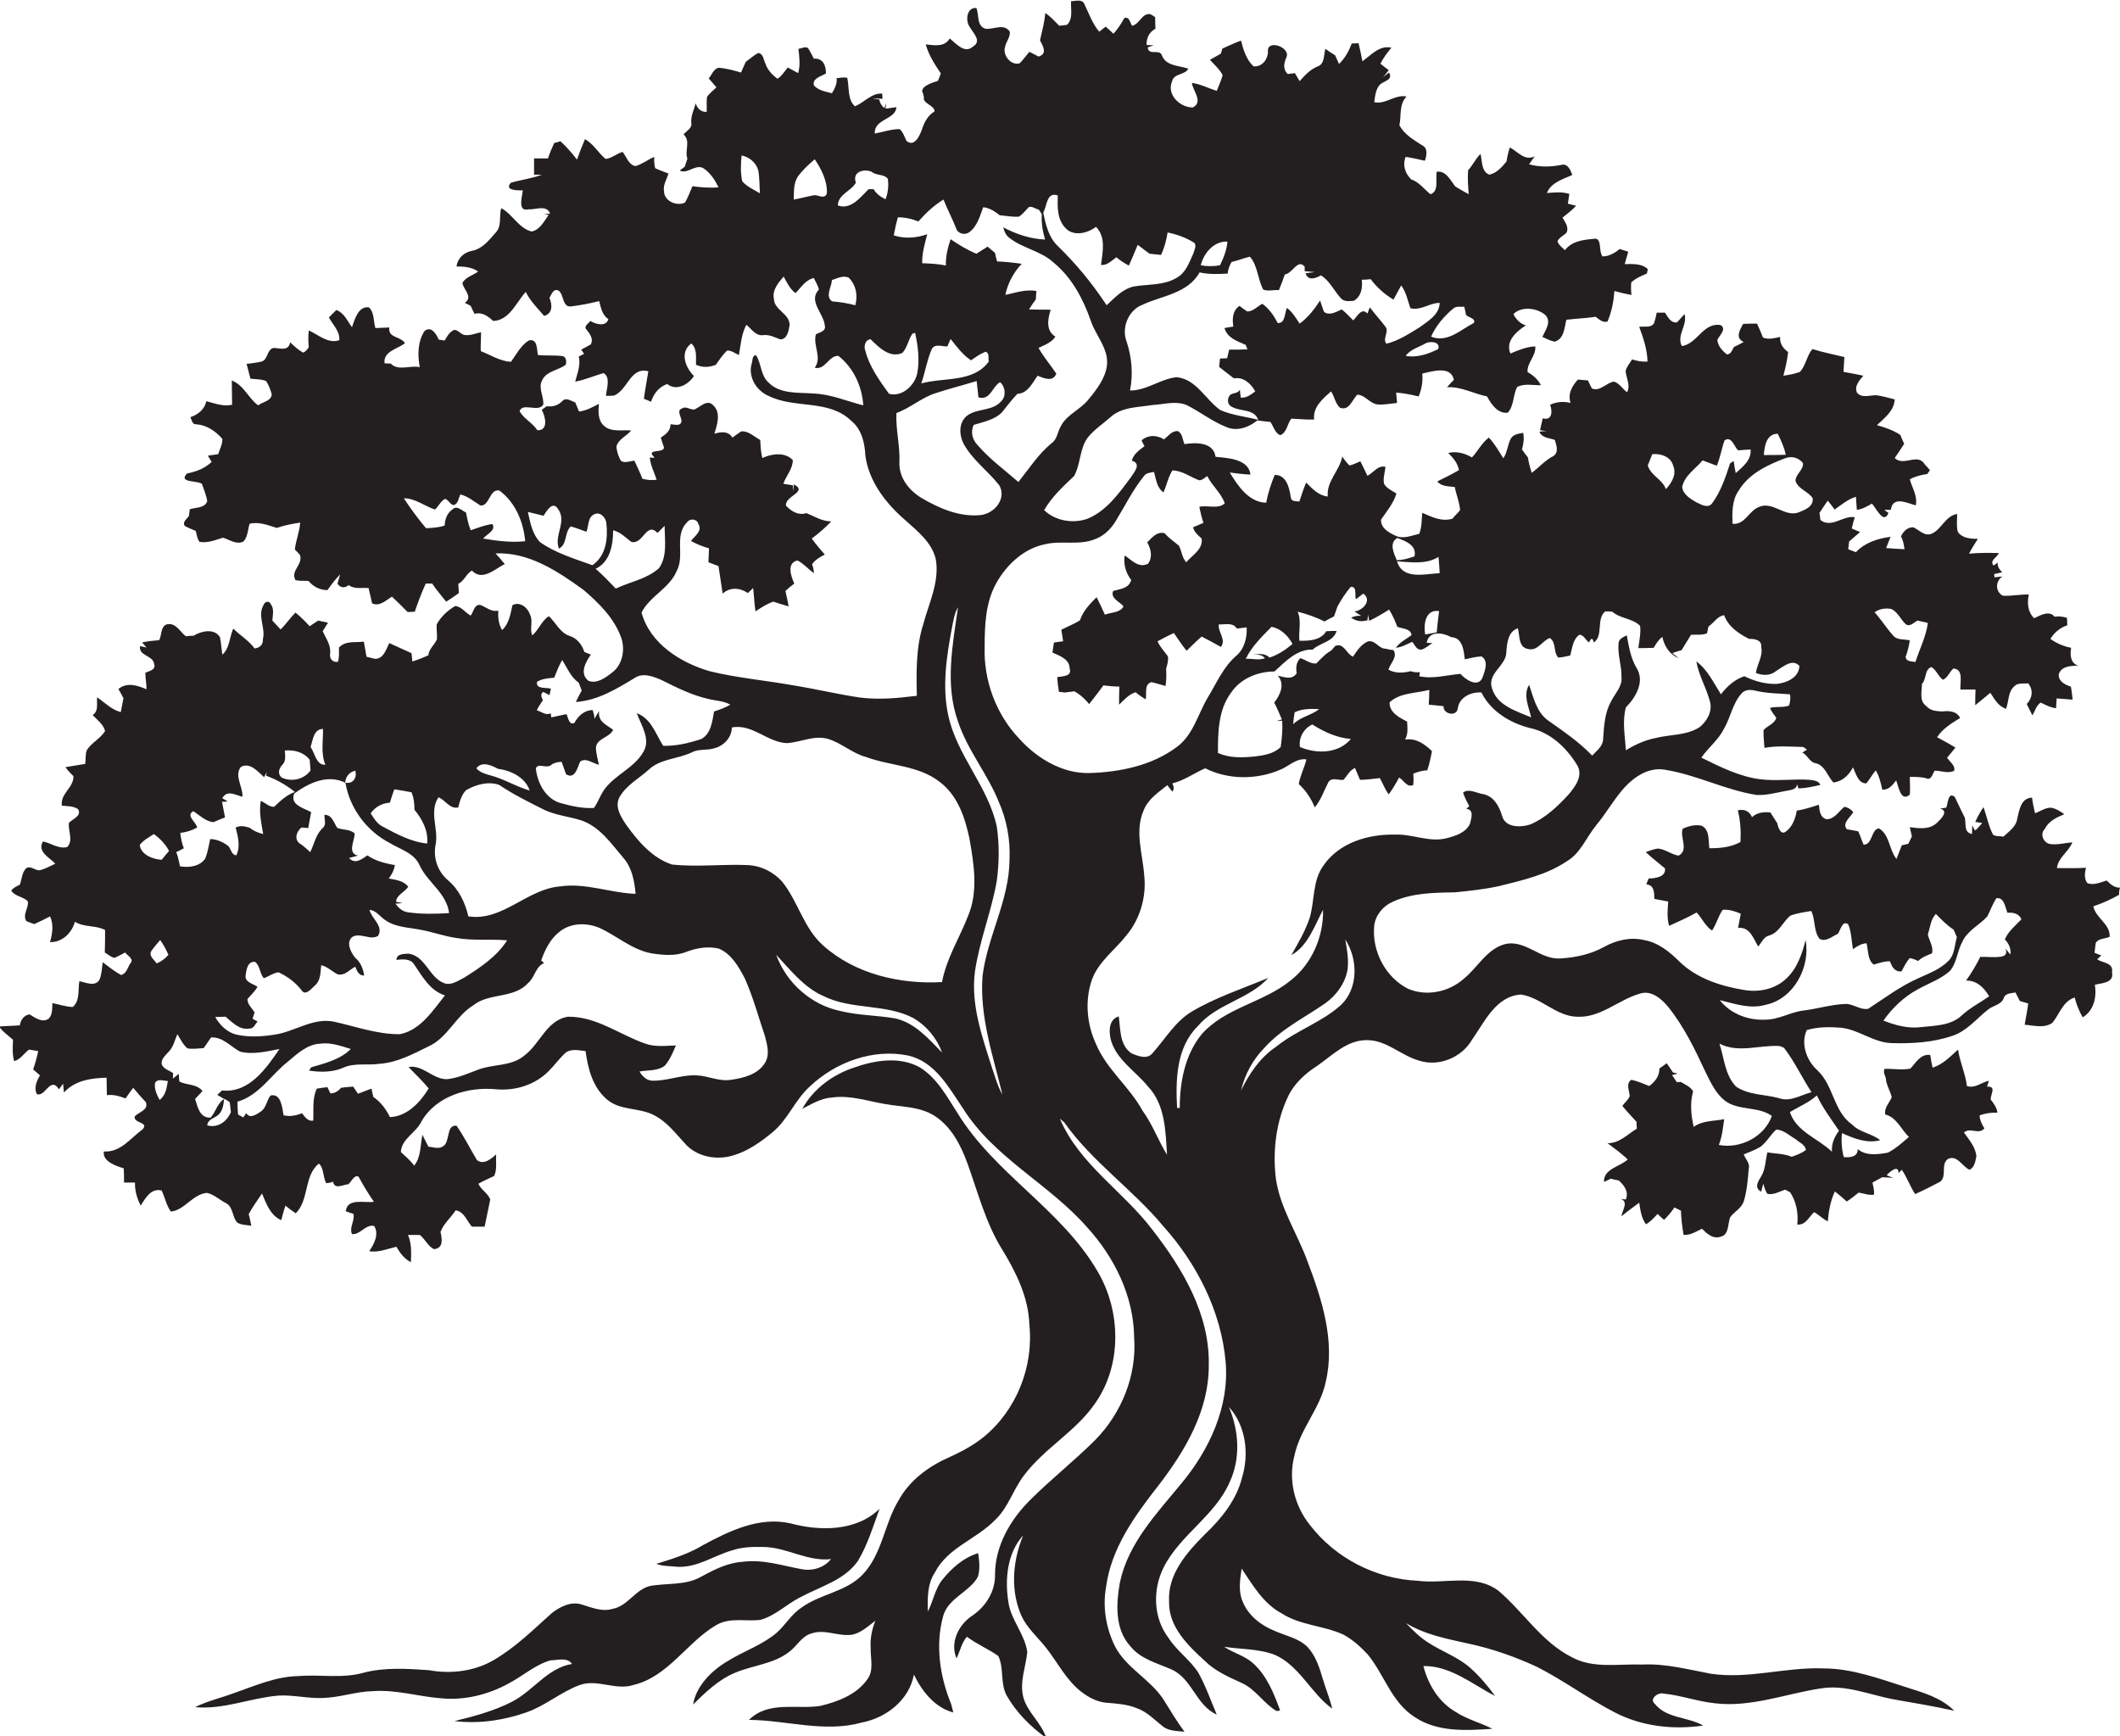 <?xml version="1.0" encoding="utf-8"?>
<!-- Generator: Adobe Illustrator 19.2.0, SVG Export Plug-In . SVG Version: 6.00 Build 0)  -->
<svg version="1.1" id="Layer_1" xmlns="http://www.w3.org/2000/svg" xmlns:xlink="http://www.w3.org/1999/xlink" x="0px" y="0px"
	 viewBox="0 0 716.1 586.4" enable-background="new 0 0 716.1 586.4" xml:space="preserve">
<g>
	<path fill="#231F20" d="M716.1,299.8c-1.9,0.1-3.3-1.2-4.5-2.4c-2.1,0.6-4.3,1.7-6.5,0.9c-1.2-1.5-0.9-3.5-0.5-5.2
		c-3.3,0.2-6.5,0.1-9.8,0.1c0.4-3.6,4-5.5,5.2-8.7c-2.5,0.2-4.9,0.9-7.4,0.6c-2.3-0.3-3.7-3.4-1.9-5.1c1.3-2.7,4-3.9,6.6-5
		c-1.4-1-2.8-1.9-4.5-2.2c-2,0-3.6,1.2-5.4,1.9c-0.4-1.8-0.8-3.5-1-5.3c-3.7,0.1-4.3,4.1-5,7c-0.3,2.8-2.8,4.4-4.7,6.2
		c-1.2-0.3-2.6,0-3.5-0.7c-1.5-2.9-2.1-6.2-3.2-9.3c-1.1,1.6-2,3.3-2.8,5c0.6,0.1,1.8,0.3,2.4,0.4c-0.9,0.8-1.5,1.9-2.5,2.5
		c-0.2-0.4-0.7-1.3-0.9-1.7c0,0.7-0.1,2.2-0.1,2.9c-3-0.6-1.8-3.7-2.5-5.7c-1.2-2.3-2.2-4.6-3.3-6.8c-2.3-2-2.3,2.3-2.9,3.6
		c-0.7,0.1-1.4,0.2-2.1,0.3c3.2,0.8,0.2,3.6-1,4.8c-2.6,2.4-6,1.9-9.2,1.5c0.2,0.8,0.5,2.3,0.7,3.1c-0.3,0.6-0.9,1.9-1.2,2.5
		c-0.5,0.1-1.6,0.4-2.2,0.5c-0.6,1.5-1.2,3.1-1.8,4.6c-2.5-3-2.3-8.2-5.9-10.3c-2.7,0.2-2.1,5.5-5.2,5.5c-0.7-1.5-1.1-3-1.8-4.5
		c-1.3-0.3-2.5-0.5-3.8-0.7c-1.9-2,1.2-4.1,2.1-5.8c-0.8-1-1.8-1.6-3-1.8c-1.9,1.5-3.3,4.2-6,4.2c-2.3-0.6-2.4-3-2.6-4.9
		c-2.5,0.8-4.9,1.6-7.5,2c-0.4,2.7-1.5,5.5-3.7,7.1c-1.8,1.3-2.6-1.6-2.9-2.9c-0.8-1.2-1.5-2.4-2.3-3.6c-2.2-0.2-4.5,0-6.2,1.6
		c-0.9-2.1-2.7-2.8-4.8-2.3c0.9,3.5,1.1,7.1,0.9,10.7c-3.3,1.8-6.9,2.1-10.5,2.1c-0.4-2.6,0.2-6.2-2.6-7.6c-2.1-0.5-4.4,0.1-6.4,1
		c-1.1,2.8,2.2,7.2-1.4,9.1c-2.5-0.4-4.5-2.2-7-2.4c-1.4,0.2-2.7,0.7-4.1,1.2c2.1,2,4.4,3.7,6.5,5.5c0.4,2.9-3.3,3.4-5.5,3.4
		c-0.3,0.6-0.5,1.3-0.8,2c2.7,0.2,2.7,2.9,2.7,4.9c1.5,0.3,3.1,0.6,4.7,0.9c-0.2,2.7-0.5,5.5,0.3,8.2c3.1-1.4,6.3-2.8,9.3-4.5
		c1.8,1.9,2.9,4.6,5.2,6.1c1.5-2.2,2.1-4.9,3.6-7c2.1-0.2,4.2,0.5,6.1,1.3c-0.3,1.6-0.6,3.2-0.9,4.8c4-0.4,5.1,3.5,6.8,6.3
		c1.1-1.3,1.8-3.2,3.6-3.7c3.4-0.9,4.7-4.6,7.2-6.7c2.3-0.9,4.7-1.2,7.1-1.6c1.5,3,0.7,6.6,2.8,9.4c2.2,1.2,4.3-0.9,6.2-1.7
		c0.9-1.2,1.5-4.7,3.5-3.2c1.1,2.6,1.1,5.6,1.6,8.4c1.4-1,2.8-1.9,4.6-2c0.6,2.4,0.3,5.6,2.4,7.2c1.8-0.5,3.6-1.2,5.5-1.1
		c0.7,1.9,1.6,3.6,3.9,3.4c0.8-1.5,1.6-3.2,2.8-4.5c1,0.2,1.9,0.5,2.8,1c1.3-1.3,3-1.9,4.7-2.6c0.6-2.2-1-4.3-1.4-6.4
		c0.8-2.4,0.9-5,2.7-6.9c1.9,1.9,3.7,3.8,6,5.3c0.4,0.8,0.7,1.7,1.1,2.5c-0.8,2.7-0.7,6-2.9,8.1c-2.8,2.8-6.6,4.2-10.1,5.8
		c-6.1,2.7-11.4,6.7-16.9,10.3c-2.7,0.6-5.2-1.8-7.9-1.6c-4.7,0.2-9.2,1.6-13.9,2.2c-4.5,0.5-8.4,3.1-13,3.1
		c-5.8,0.3-11.8-2-15.4-6.6c5,1.2,10.2,3.1,15.4,1.6c9.6-1.9,15.3-12.8,13.6-21.9c-1.2,4.8-2.9,9.7-6.6,13.1
		c-3.7,3.5-9.1,4.6-14,3.8c-8-1.3-16.2-3.9-22.1-9.7c-3.3-3.3-7.2-6.4-11.9-7.2c-4.7-1.1-9.5,0.1-13.6,2.4
		c-4.4,2.4-9.4,3.5-14.4,3.8c-6.9,0.7-12-6.5-19-4.8c-6.2,1.7-9.2,8-14,11.8c-5,4.4-12.5,5.9-18.6,3.3c-7.8-3.9-12.4-12.9-11.5-21.5
		c0.5-3.5,3-6.5,6.2-7.9c6.5-3,13.9-3.1,20.9-3.2c5-0.5,10-1,15-2.1c8-2,16.2-3.8,23.1-8.5c4.6-2.8,6.5-8.1,9.8-12.1
		c3.4-4.1,6-8.8,9.5-12.7c3.5-3.8,8.4-7,13.8-6c10.5,1.7,20.2,6.8,30.8,8.5c3.4,0.2,6.8-0.8,10.1-1.4c1.3-0.3,3.5-0.3,3.6-2.2
		c0.1,0.3,0.4,1,0.5,1.4c2.5-0.1,4.9-0.6,7.4-1.2c-0.6-1.4-2.2-1.5-3.5-1.7c-5.6-0.4-11.2,0.5-16.8-0.2c-7.1-0.9-13.6-4.2-19.9-7.3
		c2.3-3.4,5.7-5.9,7.6-9.7c2.3-3.9,2.9-8.6,6-12c1.2-1.4,3.1-1.3,4.7-0.9c3.8,0.9,7.7,0.9,11.6,1.2c0.3,1.3,0.1,2.6-0.3,3.8
		c-2,0.8-4.3,0.2-6.4,0.8c0.4,1.3,1.4,2.2,2.1,3.4c-0.6,2-3,2.6-4.3,4.1c-0.1,2,0.2,4,0.3,6c4.3-0.8,8.8-0.4,13.1-0.3l1.3,0.9
		c-0.4,0.2-1.2,0.7-1.6,1c1.8,0.8,2.4,3.3,4.6,3.6c3.1,0.8,3.9,4.4,5.9,6.5c3.1-0.4,5.2-2.5,6.6-5.1c1,2,1.7,5.4,4.5,5.4
		c1.2-1.4,2-3,3.2-4.4c1.2,2,1.7,4.2,2.2,6.5c2.2,0.2,3.5-1.6,4.7-3.1c0.8,2,1.5,7.4,4.6,4.8c0.2-2,0-4,0-6c1.8,0,3.6,0,5.4,0.4
		c1.9,1,2.2-1.4,3-2.5c2.2,0,4.6,1.1,6.6,0c0.4-1.9-1.6-3-2.4-4.4c1-1.1,1.9-2.3,2.8-3.4c-2-1.3-4.1-2.3-6.2-3.5
		c1.9-2.9,4.9-4.7,7.8-6.5c-1.1-2.3-3.8-2.5-6-2.2c-2-0.1-4.1-0.2-5.5-1.9c-2.4-1.7-1.4-4.9-1.4-7.4c1.6-1.6,0.8-4.9,3.2-5.7
		c1.7,1,2.3,3.2,3.9,4.3c1.6-0.7,2.2-2.6,3.5-3.8c3.6,0.2,2.2,4.7,2.4,7.1c1.7,0,3.4,0,5.1,0c-0.1,1.8-0.1,3.5-0.1,5.3
		c1.7-1.4,3.4-2.8,5.1-4.2c1.4,2.1,2.7,4.6,5.3,5.4c1-2.5,0.6-5.7,2.8-7.6c1.2-1.3,3.1-0.8,4.7-1c1.8,2.3,1.4,5-0.5,7
		c0.6,1.3,1.3,2.5,1.9,3.8c0.9-1.4,1.3-3.3,2.8-4.3c1.7,0.8,3.3,1.7,5.2,1.9c0.1-0.8,0.1-2.5,0.2-3.3c1.8,0.1,3.6,0.3,5.4,0.4
		c-0.2-1.5-0.3-3-0.6-4.4c-1.9-0.6-4.2-1.7-4.1-4.1c0.8-2.8,4.2-3,6.6-2.9c-2.7-1-2.8-3.7-2.4-6.1c-2.6-0.5-4.9-1.5-7-3
		c1.3-2.2,3.3-3.8,5.7-4.6c0-0.6-0.1-1.9-0.1-2.5c-1.4-0.5-2.8-0.6-4.2-0.4c-1.8-2.3-4.9-0.4-6.9,0.5c-2.2-2.1-2.4-5.2-1.8-8
		c-2.9-0.1-5.9,0.6-8.8,0.4c-2.6-1.4-2.5-5-0.1-6.5c-0.7,0.1-2,0.2-2.7,0.3l-0.1-1.1c0.7-0.1,2-0.5,2.7-0.6c-0.9-0.9-1.7-2-1.5-3.3
		c-0.3,0.3-1.1,0.8-1.4,1c-1.5-1.6,1.2-2.8,1.8-4.2c-3.4-0.1-6.8-0.1-10.1,0.2c0.9-1.7,1.9-3.3,3-5c-2.4,0-5.4-0.2-6.8-2.4
		c-0.5-2-0.2-4-0.2-6c-4,0.6-5.2,5.2-8.7,6.7c-2.4,0.9-4.1-1.3-6.1-2.2c-2-0.1-3.4,1.4-4.2,3.1c0.8,1.3,1,2.8,1.2,4.3
		c-2.1-0.1-4.1-0.2-6.2-0.4c0.5-1.3,1-2.6,1.5-3.8c-4.3,0.6-8.6,1.9-11.7,5.2c-0.9-0.3-1.8-0.7-2.6-1c0.1-0.7,0.2-2,0.3-2.6
		c1.2-1.1,2.5-2.1,3.7-3.2c-0.7-0.3-2.1-0.9-2.8-1.2c0.3-1.3,0.6-2.5,1-3.8c-4-0.7-7.9,3.9-11.6,0.9c-0.1-0.6-0.2-1.8-0.3-2.4
		c1-1.4,1.8-2.8,2.8-4.1c0.8,1,1.6,2,2.3,3c2.3-1.6,4.5-3.5,7.2-4.3c0.1,1.5,0.2,3,0.3,4.4c1.9-0.2,3.5-1.2,5.1-2.1
		c1.4,1.4,4,7.3,5.6,3.1c-0.4-0.2-1.1-0.7-1.4-1c0.5,0,1.6,0,2.2,0c0.6-4.8,5.5-2.3,8.4-1.5c0.7-3.1-1.2-5.9-2-8.8
		c1.8-1,3.8-1.5,5.9-1.8c0.2-0.3,0.7-1,0.9-1.3c-0.6-0.7-1.1-1.3-1.7-1.9c-2.4-4.1-7.1,0.8-10.2-2.2c1.1-1.6,2.2-3.2,3.2-4.8
		c-0.5-1-0.9-2-1.3-3c-2.4-1.6-5.1-2.5-7.9-3.3c2.6-2.5,5.8-4.8,6-8.7c-2-0.5-4-1.1-6.1-1.4c-2.2-0.1-4.8,1.1-6.6-0.8
		c-1.1-2.3,0.8-4.2,2.1-5.8c-2.2-0.5-4.5-0.9-6.7-1.3c0.1-1.7,0.2-3.4,0.3-5c-3.6-0.9-7.3-1.6-10.8-2.7c-1.9,2.2-2.2,5.5-4.2,7.7
		c-1.8,0.7-3.7,1-5.6,1.3c0.7-2.7,1.3-5.3,1.6-8c-1.7-1.2-2.9-2.9-2.7-5.1c-1.9,0.4-3.9,1-5.8,0.2c-0.6-1.6-1.3-3.1-2-4.7
		c-1.6,0-3.2,0-4.7,0.1c-1.1,2-2.8,4.8,0.2,6.1c-1.1,0.6-2.2,1.2-3.3,1.7c-0.6,1-1,2.5-2.4,2.5c-1.5-1.2-3.1-2.9-3.2-4.9
		c0.6-1.5,3.3-3.6,1.1-5c-5.9-1-7.8,6.3-13.1,7.1c-1.9-3.7,2-7,0.9-10.8c-0.9,0.9-1.7,2-2.6,2.8c-2.2,0.2-3-1.9-4-3.3
		c-0.7,0-2.1,0-2.8,0c-0.2,1.2-0.5,2.4-0.9,3.6c-1.1,1.7-3.4,0.9-5,1.2c1.4,3.8,2.7,7.6,2.8,11.7c-1.8,0.2-3.5-0.2-5.2-0.7
		c-0.8,1.3-1.9,2.5-2.2,4c0.3,2.4,1.7,4.8,0.5,7.1c-1.5-1.1-2.5-3-4.4-3.6c-2.6,0.3-4.7,3.5-7.5,2.3c-0.5-0.9-0.9-1.8-1.3-2.7
		c-0.9-0.1-2.5-0.2-3.4-0.3c-2,2.2-3.5,4.8-2.5,7.9c-2.3-0.6-4.7-0.4-6.9,0.6c0.8,2.1,0.8,5.5-2.5,4.6c-0.2,1-0.7,3-0.9,4
		c0.5,0.1,1.6,0.2,2.2,0.3c-0.6,0-1.8,0.1-2.4,0.2c0.8,2.2,3.4,2.1,5.2,2.8c0.5,1.8,1.4,4-0.4,5.4c-2.9,1.4-4.8,3.8-7.4,5.7
		c-0.6-1.7-1-3.4-1.3-5.2c-0.7-0.9-1.4-1.8-2-2.7c0.5-1.8,0.8-3.7,0.4-5.6c-1.7,0.3-3.5,0.5-4.3,2.2c-1,2.1-1.1,4.5-2.4,6.4
		c-1.5-2.4-2.9-4.9-4.9-7c-2.4,1.8-3.7,4.6-5.7,6.7c-2.4-1.4-5.2-2.2-8-1.5c1.6,1.6,3.2,3.4,3.6,5.8c-2.4,1.4-4.9,2.6-7.3,3.8
		c1.4,1.8,3.8,1.6,5.9,1.9c0.5,2.6,1.6,5.2,1.8,7.8c-0.8,1-1.8,1.9-2.6,2.9c-3.6,1.1-7-0.6-10.2-2c-0.2,2.4-0.1,4.8-1,7.1
		c-2.6,0.6-5.5,1.9-8.1,0.6c-2.2-1-5-2.6-4.8-5.4c1.9-2.8,4.2-5.5,5.2-8.8c-1.5-1-3.3-1.7-4.2-3.3c-0.4-1.9,0.3-3.8,0.5-5.7
		c-2.5-0.7-4.1,2-6.1,3c-0.8-1.7-1.6-3.3-2.4-4.9c-1.2,0.5-2.4,1.2-3.7,1.4c-0.9-0.9-1.7-1.9-2.4-3c-0.9,4.8-5.4,8.3-4.9,13.5
		c-3.1-0.3-5.2-2.6-7.3-4.7c-0.9,2.1-1.6,4.3-2.3,6.4c-1.2-0.2-2.8,0.1-2.9-1.5c-0.5-3.1-1.4-7.5-5.4-7.5c-1.3,3-2.3,6.2-2.9,9.4
		c-5.8-0.1-9.6-5.7-12.3-10.2c2.3,0.3,4.7,0.6,7,0.7c-0.7-5.3-7.6-5.6-11.8-6c-0.7-5-6.6-4.9-10.5-4.3c-0.7-1.5-0.6-3.6-2.3-4.4
		c-2-0.1-3.2,1.7-4.6,2.8c-2.6-1.5-5.2-1.6-7.6,0.3c0.3,0.7,0.6,1.4,1,2c-1.7,1.3-3.7,2.6-4.3,4.9c3.4,1,0.8,3.9-0.3,5.6
		c-4.1,5.5-8.3,11.5-14.9,14.1c-4.9,1.6-10.7,0.6-14.4-3c2.6-4.5,6.4-8,10.1-11.5c2.3-4.1,1.8-9.3,4.7-13.1c2.1-2.6,5-4.5,7.5-6.7
		c3.8-3.6,9.5-3.4,14.3-4.2c3.8-0.2,7.8-1.5,11.5,0c4.6,2.3,8.7,5.6,13.6,7.5c3.5,1.5,7.5,0,10.3-2.3c1.4,0.2,2.9,0.4,4.4,0.5
		c1.1,1.5,1.5,3.7,3.3,4.5c2.3-0.8,2.4-3.9,3.8-5.6c2.6,0.1,5.1,0.4,7.7,0.3c-0.5-4.2,2.9-7,5.7-9.5c1.2,1.7,1.4,4.1,3,5.5
		c3.2,1.2,4.1-2.7,5.9-4.4c2.6,0.1,4.2,3,6.8,3.3c2.2,0.2,4.4-0.3,6.6-0.5c-0.1-0.9-0.2-2.6-0.3-3.5c2.6,0.2,5.1,0.7,7.6,1.3
		c1-2.4,1.5-5.1,1.2-7.7c3.4-0.8,9.7-2.8,10.7,2.1c-0.8,0.8-1.6,1.6-2.3,2.5c4.7-0.3,9,2.2,13.5,3.1c1.4,2.6,3.6,5.9,7,5.5
		c2.2-2.4,1.7-6,3.2-8.7c2.5-1.3,5.4-0.5,8-0.6c-1-1.9-2.6-3.4-4.5-4.4c-0.3-3.2,2.9-5.4,2.6-8.7c-3,0.1-5.7,1.3-8.4,2.4
		c-1.8-4.2,2.1-7.5,5.2-9.5c-2-0.6-3.3-2.1-4.2-3.8c2.8-2.8,8-2.1,10.8,0.3c2.2,2.3,0,5.1-1,7.4c1.3,0.6,2.7,1.3,4.1,1.6
		c3.3-0.9,3.3-4.7,4-7.4c3.3-0.4,6.6-0.5,9.9-1c1.2,0.9,2.4,2.1,4,1.6c1.4-3.3,2.1-6.8,2.3-10.3c1.9,0.5,3.8,1,5.8,1.3
		c-0.2-1.4-0.2-2.8-0.1-4.2c1.5-1.4,3.4-2.2,5.3-3c0.1-0.4,0.2-1.1,0.3-1.5c-2.1-2-5.1-1.7-7.8-1.7c0.4-1.4,0.8-2.8,1.2-4.2
		c-0.7-0.2-2.2-0.7-2.9-0.9c-1.7,1.4-3.6,2.5-5.8,2.5c-1.5-1.9,0.1-6.7-3.2-5.9c-3.5,0.3-7.2,0.8-9.5,3.8c-0.9-0.9-2.1-1.7-2.5-3
		c0.6-1.4,2.2-1.9,3.1-3c0.8-1.9-0.6-3.5-1.4-5c1.6-1.3,3.2-2.5,4.6-4c-0.7-0.2-2.1-0.5-2.8-0.7c0.1-0.8,0.4-2.5,0.5-3.3
		c-2.5-0.8-5.1-0.5-7.6-0.3c1.5-3.6,5.3-4.6,8.6-6.1c-0.6-1.6-1.5-4-3.7-3.4c-3.6,0.7-7.3,0.8-10.9-0.2c0.5-0.7,1.4-2,1.9-2.7
		c-3.4,1.7-5.7-1.6-8.4-3c-0.5,1.5-0.9,3.1-1.1,4.7c-1.5,1.9-3.3,3.9-5.8,4.5c-2.8-1-2.4-4.7-3-7c-1.7,1.6-2.6,3.8-4.2,5.5
		c-0.2,2.7,0,5.4,0.2,8.1c-1.5-0.8-3-1.7-4.5-2.6c-1.7-2.1-3.1-5.4-6.3-5c-0.5,2.4,0.9,6.6-2.1,7.6c-2.2-1.7-3.8-4.1-6.5-5
		c-2.1-2-3-4.9-1.9-7.6c2.2,0.3,4.3,0.8,6.5,1.3c0.6-1.7,1.1-4.3-0.9-5.2c-2.9-1.9-6-3.6-7.7-6.8c0.7-3.2-0.2-7,2.4-9.7
		c-3.9-0.8-7.1,2.8-10.9,1.9c0.3-2.1,0.5-4.5,2-6c1.4-1.2,4.4-1.5,3-4c-0.5,0.4-1.6,1.2-2.1,1.7c0.7-0.8,1.4-1.7,2-2.5
		c-0.7-0.5-2.1-1.6-2.8-2.2c1-2,2.3-3.7,3.7-5.4c-4.1-0.9-6.8,2.5-9.8,4.6c-0.4-2.1-0.8-4.1-1.3-6.1c-0.6,0-1.7,0.1-2.3,0.1
		c-1,2.6-2.3,5-4.3,6.9c-0.4-1-0.9-1.9-1.3-2.9c-1.1-0.7-2.2-1.4-3.3-2.2c-0.6,2-0.2,5-2.5,5.9c-2.6,1-4.4,3-6.2,5
		c-0.4-0.7-1.2-2-1.6-2.7c-0.6,0.1-1.8,0.2-2.4,0.3c-1.8-1.7-1.3-3.8-0.4-5.8c1.2-3.4-6.9-6.1-6.3-1.6c-0.1,2.6-2.1,5.1-4.9,4.8
		c-2.4-2.3-3.4-5.5-4.2-8.7c-2.2,0.8-4.2,1.8-6.3,2.7c-0.1,0.4-0.4,1.3-0.5,1.7c-1.2,0.7-2.4,1.4-3.7,2.1c1.5,1.7,3.3,3.2,4.3,5.2
		c-0.5,1.8-1.3,3.5-2,5.3c-2.8-0.9-5.5-2.3-8.4-2.7c0.3,2.7,4,6.4,0.3,8.3c-4.3,0-8.9-4.3-7-8.8c0.6-2.8,4.4-2.1,5.5-4.3
		c-3.1-1.1-7.4-0.8-8.9-4.4c-0.7-2.5-4.6,0.2-4.8-2.8c0.5-0.2,1.5-0.5,2-0.7c-0.6,0-1.8-0.1-2.4-0.1c-0.1-2.3,0.9-4.4,3-5.5
		c-0.1-1.3-0.1-2.6-0.1-3.9c-0.4-0.3-1.2-0.8-1.6-1c-2.9-0.5-3.6,3.4-6.2,3.9c-0.7-1-0.9-3.2-2.6-2.6c-1.1,1.9-2.2,3.7-3.7,5.3
		c-0.6-0.6-1.9-1.8-2.6-2.4c-0.7,0.5-1.4,1.1-2.2,1.7c-2.4-2.8-3.5-6.3-5.1-9.5c-0.9-1.6-2.9-0.8-4.4-0.8c-0.2,2.7,0.8,5.9-1.4,8
		c-0.6,0.1-1.9,0.2-2.6,0.3c-1.5-1.5-2.9-3.1-4.7-4.3c-0.3,3.1-1.1,6.2-1.8,9.2c1,2,2.6,4.6-0.5,5.5c-1-0.5-2-1.1-3.1-1.6
		c-1.1,1.3-2.1,2.7-3.3,3.9c-3,0.8-5.8-2.8-4.9-5.6c0.4-1.8,1.8-3.3,1.6-5.1c-2-3-5.6-0.6-8.3-1c-3-1.1-2-4.6-3-7
		c-3.2-0.3-3.8,4.2-2.3,6.3c1.1,2.1,4.3,4.8,1.2,6.7c-2.9,2.6-5.7-1-7.9-2.7c-1.8,3-5.2,2.3-8.1,2c1,3.6,3,6.7,5.1,9.8
		c-0.2,0.6-0.7,1.9-1,2.5c-1.8,0.6-6.5,2-5,4.3c0.1,0.3,0.2,1,0.3,1.3c-0.6,2,3.5,2.6,3.6,4.7c-2.3,1.4-3.5,3.7-4.3,6.2
		c-0.8,2.1-2.5,6-5.2,3.8c-0.7-1.4-1.1-2.9-2.3-4c-2.9,0-5.6,1-8.4,1.5c-0.3-5,7-4.6,7.3-8.9c-0.9,0.1-2.8,0.4-3.7,0.5l0.3-1.9
		c-0.2,0.4-0.5,1.3-0.7,1.7c-0.9-0.8-1.5-1.7-1.7-2.9c-0.6-0.1-1.8-0.3-2.3-0.4c1.1,0,2.3,0.1,3.4,0.2l-0.1-1.8
		c-3.7-0.2-6,3-9.2,4.3c-2.6-2.2-1.9-6.5-2.6-9.6c-1.2-0.3-2.4,0-3.6,0.1c0.2,1.9-0.6,3.5-1.6,5.1c-2.1-0.6-4.6-0.9-6.1-2.7
		c-0.5-2.4,2.5-3,4.1-4c0-2.7-1-5.2-4.1-5c-0.6-1.2-1.2-2.4-2-3.6c-1-0.6-2.2,0.2-3.2,0.3c0.3,2.7,0.7,5.5-0.1,8.2
		c-1.2-0.6-2.3-1.3-3.5-1.9c-1.1,1.3-2,2.9-3.5,3.8c-1.7-1.3-3.3-2.9-4-5c-0.7-1.3-0.7-3.5-2.5-3.7c-1.5,0.8-2.8,2-4.2,3
		c-0.5,1.2-1.1,2.4-1.6,3.6c-2.5-0.7-5.1-1.5-7.7-1.6c-1.6,0.5-2.2,2.4-3.2,3.6c0.9,1,1.7,2,2.6,3c-1.1,1.1-2.4,2-3.2,3.3
		c-0.2,1.6,0,3.3-0.1,5c-1.9,0.1-3.2-1.2-3.7-2.9c-0.6,2.2-1.7,4.3-1.5,6.6c0.4,1.8-1.6,2.7-2.6,3.9c2.5,2.3,0.3,5.4,1.3,8.2
		c-0.2,0.7-0.7,2-0.9,2.7c-0.4,0.3-1.3,1-1.7,1.3c2.6,1.3,5.1-2.1,7.8-0.9c2.4,1.5,4.1,4,5.3,6.6c-2.9,0.2-5.9,0-8.8-0.4
		c-0.8,1.8-1.5,3.8-2.5,5.5c-2.8,1.4-7.1-0.5-7.1-3.8c-0.4-2.1,0.9-4,1.5-6c-1.5-0.6-3.1-1.1-4.5-1.8c-0.3-1.2-0.4-2.5-0.3-3.8
		c-2.2,0.9-4.1,2.5-6.4,3.1c-2.3-0.5-3-3.2-4.3-4.8c-2,0.6-3.6,2.1-5.7,2.4c-2.5-2-4.1-5.1-7-6.7c-1,2.3-1.9,4.6-2.7,6.9
		c-1.7-2.2-3.5-4.3-5.6-6.2c-0.5,0.2-1.6,0.5-2.1,0.6c-0.8,1.7-1.5,3.4-2.1,5.2c-1.6,0-3.2,0-4.7,0c0,1.8,0,3.7,0,5.5
		c0.6,0,1.9,0,2.6,0c-3.3,1.3-6.9,1.7-10.4,2.7c-2.5,2.7,2.4,2.6,4,2.6c-0.2,2.1-1.9,7.3,1.9,6.4c2.3,0.2,6.3-1.7,7.3,1.5l-2,0
		c0.4,0.1,1.2,0.3,1.5,0.4c-1.5,2.1-2.9,5-5.7,5.6c-4.4-1.1-6.4-5.8-10.3-7.9c-0.8,2.7,0.3,6.1-1.9,8.3c-2.2,2.5-4.4,5.4-7.9,6.1
		c-2.7,0.5-4.9,2.4-5.3,5.3c2.6,0,5.2,0.2,7.3,1.7c-1.7,1.3-4.3,1.9-5.3,3.9c0.4,2.3,3.7,4.7,0.8,6.7c0.5,0.2,1.5,0.7,2,1
		c0.4,0.9,0.8,1.8,1.3,2.7c2.6-0.7,4.5,0.8,6.3,2.4c5.5-0.2,7.7-6.2,11-9.8c1.5,3.1,4,5.5,6.2,8.1c2.9-0.8,2.8-3.7,1.8-6.1
		c0.7-1.1,1.2-3.2,3-2.5c2,1.3,1.2,5.6,4.2,5.4c3.2-0.4,6.4-1,9.6-1.8c0.6,2.3,1,4.7,3.1,6.1c-0.8,2.7-4.3,1.7-6.1,0.6
		c-0.5,0.8-2.4,1.8-1.3,2.9c1.2,1.5,2.4,3.1,1.5,5c-1.1,0.6-2.2,1.2-3.3,1.8c0.3,0.3,0.7,1,1,1.4c-0.4,0.2-1.3,0.7-1.8,0.9
		c0.7,2.9-0.5,5.7-1.2,8.5c3.3-0.6,6.4-2,9.6-2.9c2.5,1.6,0.9,5.3,0.8,7.7c0.7,0,2,0,2.7-0.1c4.7-1.9,5.5-9.8,11.6-8.2
		c-0.5,3.1-1.1,6.2-1.5,9.3c0.8,0.3,1.6,0.6,2.4,1c0.9-2.7,2.7-5.1,5.5-6c3.1,2.5,7.1,0.2,9-2.7c-2.9-2.9-4.9-8-0.9-11
		c2.1,1.8,1.5,4.8,1.6,7.2c2.2,1,4.5,0.9,6.7,0c1.2-1.7,2.3-3.4,3.8-4.8c1.5-0.1,2.7,1,4,1.5c0.6-3.4,0.8-7,2.5-10.2
		c1.7,1.3,3.1,3.8,5.6,3.5c2.1-0.3,3.9,0.7,5.8,1.4c2.4,0.1,2.9-2.9,3.2-4.7c0.2-4-5.3-5.1-5.3-9.1c-0.6-2.9,1.6-5.4,3.3-7.4
		c1.1,2,2.1,4.2,4,5.6c1.9-1.9,3.4-4.5,6.2-5.1c0.6,1.3,1.4,2.5,1.7,3.9c-3.7,3.9,1.6,8,2,12.1c0.5,2-1.7,2.3-3,3
		c-1.1,3.8,2.2,7.8-0.4,11.3c3.6,0.9,4.7-4.2,8-4c5.1,4,8,10.3,8.4,16.7c-5.6-1.4-11-3.8-16.9-4c-5.1-0.4-11.3,0.3-15.2-3.8
		c-2.6-2.4-2.3-6.3-4.1-9.1c-1.5,0-1.1,1.9-1.5,2.8c-1.3,4.6,1.7,9.3,5.9,11c8.8,4.3,20.2,1,27.7,8.3c3.6,2.9,4.6,7.5,4.8,11.8
		c1.2,8.8,7,16.2,13.5,21.8c4.1,3.7,9,7.5,10.3,13.2c1.3,7.6-2.3,14.7-4.2,21.8c-2.5,7.8-2.4,16.2-2.2,24.3
		c-6.4,0.8-12.8,1.4-19.2,0.6c-7.5-1.1-14.9-2.9-22.4-4.1c-9.4-1.7-19-2.5-28.4-4.8c-9.9-2.9-20.1-9.3-23-19.8
		c2.8-5.6,9.5-8.2,11.9-14.1c2.8-5.1-1-12,3.5-16.4c0.9-1.4,3.4-1.2,3.8,0.6c1.5,2.3-1.3,4.1-2.5,5.7c1.9,1.1,4,1.9,6.1,2.5
		c-0.1,1.5-0.1,3.1-0.2,4.7c1.1,0.4,2.3,0.9,3.4,1.3c0.5,3.1,0.9,6.2,1.4,9.3c2.5-2.3,5.9-2,8.5-0.2c0.5-0.4,1.4-1.3,1.8-1.7
		c0.3,2.6,0.4,5.3,0.8,7.9c1.9-1.3,3.8-2.5,6-3.3c1.7,0.6,3.5,1.1,5.2,1.6c-0.3-1.7-0.7-3.5-1.1-5.2c1-0.9,1.9-1.7,3-2.5
		c-1.1-2.4-2.7-7,1.1-7.8c2.1,1.1,3.6,2.9,5.5,4.3c0-1-0.2-2.1-0.6-3c1-1.5,2.7-2.5,4.3-3.3c-1.5-1.7-3-3.5-4.4-5.4
		c2.4-1.8,4.6-3.7,6.6-5.8c-3.1,0-5.7-1.7-8.4-2.8c-2.7,0.9-5.1-0.6-6.9-2.5c-0.5-3.3,7.7-4.7,2.6-7.2l-0.1,2.3
		c-0.1-0.5-0.2-1.5-0.2-2c-0.8-0.1-2.4-0.4-3.2-0.5c0.9-2.7,3.2-5,3.2-8c-2.6-2.8-7.1-2.2-10.3-0.7c-0.5-2-0.6-4-0.7-6.1
		c-2.1-1.1-3.9-3.1-6.4-2.9c-1,0.6-2,1.4-3,2.1c-1.4-2.3-3.9-2-6.1-1.3c1-3.2,2.4-7.4-0.7-9.9c-1.8-1.5-3.7,0.5-5.3,1.3
		c-1.5,1.3-3.3-1-4.8,0c-2.1,0.6-0.4,2.8-0.3,4.2c-0.1,2.1-2.5,1.2-3.7,1.2c0,2.2-1.6,3.4-3.3,4.5c0.3,0.9,0.8,2.5,1.1,3.4
		c-0.3,1.9-5.5,0.4-3.8,2.7c0.2,0.2,0.5,0.5,0.6,0.7c-0.4,0-1.2,0-1.6-0.1c0.2,2.7,1.5,5,2.3,7.5c-1.6,0.3-3.3,0.1-4.8-0.3
		c-0.8-2.1-1.8-4.1-2.7-6.1c-1.5,0.1-3.1,0.9-4.5,0.1c-0.9-1.4-1.4-3.1-1.6-4.8c0.6-2.6,3.5-3.6,5-5.5c-3.1-0.3-6.8,0.7-9.3-1.7
		c-2-1.9-1.8-4.8-1.6-7.3c-2.1,1.1-4.3,2.3-6.7,2.6c-0.4-1-0.9-2.1-1.3-3.1c-1.3-0.4-3-1.8-4.3-0.5c-1.4,1.5-3.3,2.1-5.3,1.8
		c-0.4,0.3-1.3,0.9-1.7,1.2c1.2,2.2,2.4,7.1-1.5,6.9c-1.6-2.5-4.5-3.8-6-6.4c1-3.1,6.3,0.5,8-2.2c0.3-2.8-1.8-5.6-0.4-8.2
		c1.4-3.2,5.5-3.4,8-5.3c0.3-1.1,0.2-2.4-0.9-2.9c-2.8-0.4-5.7-0.1-8.5-0.4c-0.4-1.9-0.1-5.7-3.1-4.9c-2.7,1.7-4.2,4.7-6,7.2
		c-3.7-0.2-6.8-2.3-10.2-3.6c-0.1-2.1,0.1-4.3,0.1-6.4c-1.9,0.4-3.8,1.3-5.8,0.9c-1.3-0.4-2.7-2.6-4.1-1.2c-1.1,0.7-1.7,2-2.4,3.1
		c-0.5-0.1-1.5-0.2-2-0.3c-0.8-1.8-2.5-4.8-4.8-2.9c-2.3,3.5-2.4,8.1-1.6,12.2c-3.2-0.7-7.3,1.4-9.8-1.2c-0.7,0-1.4-0.1-2.1-0.1
		c-0.5-4.1,4.4-4.8,6.9-6.8c-1.5-2.4-5.8-1.7-5.3-5.3c-1.6,0.1-3.2,0.1-4.7,0.2c-0.7-2.3-0.3-5.3-2.2-7c-3.5-0.5-4.8,4-5.7,6.7
		c-1.6-2.1-2.6-4.8-5.3-5.8c-0.8,0.8-1.7,1.7-2.5,2.5c1.3,2.5,3.8,4.7,3.5,7.7c-3.8,1.3-7.1-1.9-10.3-3.3c-0.2,1.8-0.2,3.7,0,5.6
		c-0.4,0.8-1,1.4-1.8,1.9c-1.7-0.8-3.1-2.2-4.5-3.5c-0.5,3.1-3.4,2-5.5,1.9c-2.4,0.4-1.9,3.9-4.1,4.6c-1.7,0.4-3.4,0.6-5.1,0.8
		c0.4,1.7,0.9,3.3,1.3,5c1.7,0.2,3.6,0.1,5.3,0.8c0.9,1.4,1.5,3,1.9,4.5c-0.2,2.3-3.1,2.5-4.6,3.7c-3.4-2.5-4.8-6.8-8.9-8.4
		c0,2.7,0.1,5.4,0.1,8.2c-3,0.7-5.9-0.5-8.7-1.2c-0.6,2.8-2.8,4.5-5.4,5.4c0.5,0.9,0.6,2.6,2.1,2.4c3.5,0.3,6.4,2.3,8.7,4.9
		c0.1,1.9-0.9,3.5-1.4,5.2c-1.2,0.2-2.4,0.3-3.5,0.5c0.3,0.5,0.9,1.5,1.3,2.1c-2.3,2.2-5.2,3.3-8.3,3.9c-3.1,3.2,3.2,2.3,5,3.5
		c0.7,2,1.5,3.9,1.8,5.9c-0.9,2.4-3.9,2-5.9,2.7c-0.1,0.6-0.2,1.7-0.3,2.3c-0.7,1-2.4,2.1-1.3,3.4c1.2,0.6,2.4,1.1,3.6,1.6
		c0.4,1.3,0.5,2.7,1.3,3.7c2.7,0.5,5.3-0.6,7.9-1.4c2.2,0.6,4.5,2.5,6.9,1.3c1.5-1.5,1.5-4,2.1-6c3.2-0.8,6.2,0.5,9.2,1.4
		c2.6-0.9,5.2-1.4,7.9-1.8c-0.2,3.1-1.5,6.1-1.8,9.1c0.4,0.4,1.3,1.3,1.7,1.8c1.2,3.3-3.3,5.3-1.5,8.5c1.4,0.4,2.9,0.2,4.4,0.3
		c1.6,1.9,3.8,3.1,6.4,3.1c1.3-1.8,2.7-3.7,4.3-5.3c-0.3,1-0.6,2.1-0.9,3.1c0.9,1.5,2.5,1.6,3.8,0.5c1.9,1.5,4.5,0.8,6.7,1
		c0.4,1.7,0.8,3.5,1.2,5.2c2.6,1.1,4.6-1,6.7-2.3c1.8,1.7,3.5,3.4,5.3,5.2c0.6,0,1.8-0.1,2.4-0.1c1.1-3.2,2.3-6.4,3.7-9.5
		c0.5,0,1.6,0,2.2,0c1.4,2.1,3.1,4.1,4.7,6.1c1.5-0.9,2.9-1.9,4.3-2.9c-0.1-1-0.1-2.1-0.2-3.1c2-1,2.7-3.4,4.6-4.5
		c3.5,3.7,7.7-0.5,11.1-2.2c-1-1.2-2-2.4-3.1-3.6c11.3-0.5,21.1,6.1,29.8,12.4c5.1,4.4,10.1,9.3,12.5,15.7c1.6,4.1,0.7,9.5-3,12.2
		c-2.2,1.7-5.1,3.9-8,2.7c-3-2.5-0.9-6.3,0.9-8.8c-0.5-0.2-1.6-0.7-2.2-0.9c-0.8-2.4-2.4-4.6-4.9-5.4c-3.3-1-4.7-4.5-7.1-6.7
		c-2.5,1.6-3.4,4.6-5.6,6.5c-1-2.3,0.4-4.9-0.8-7.1c-0.7-2.3-3.5-4.5-5.9-3.1c-0.7,3-1.1,6.2-3.5,8.4c-1.2-2-1.4-4.3-1.3-6.6
		c-2.2,0.6-3.9-1-5.8-1.8c-2.2-0.7-2.5,2.2-3.5,3.5c-1.8-0.9-3.2-3.2-5.3-3.2c-2.5,1.5-4.8,3.6-6.2,6.2c-0.1,1.7,0.2,3.3,0.1,5
		c-0.8,1.9-2.7,3.2-2.9,5.4c-1.7,0.8-3.5,1.5-5.4,2.1c-0.1-0.7-0.2-2.1-0.3-2.8c-2.5-1.1-5-2.3-7.5-3.4c-1.1,2.1-1.9,5.4-4.9,5.3
		c-0.7-0.2-2.1-0.5-2.8-0.7c-0.3-1.7-0.6-3.4-0.9-5.1c-2.9,0.4-6.2-0.4-8.4,2c0,1.6,0.1,3.2-0.3,4.8c-1.7,0.4-3-1-2.7-2.7
		c0.4-2.8-1.4-5.2-2.5-7.6c0.6-1,1.2-1.9,1.8-2.9c-0.8-0.2-2.5-0.5-3.3-0.7c-1,0.6-2,1.3-2.9,1.9c-1.5-1.6-3-3.2-4.8-4.6
		c-1.8,1.8-3.2,3.9-5,5.7c-0.9-1-1.9-2-2.8-3c0.1-1.8,0.7-3.9-0.5-5.5c-0.5-1.3-2-1-2.4,0.1c-2.3,3.7,0.7,7.8-0.3,11.7
		c0.1,1.8-1,2.9-2.8,3.1c-2-2.7-4.9-4.4-7.2-6.7c-1.3,2.8-1.2,6.7-3.7,8.8c-0.3-2-0.4-4-0.8-5.9c-1.9-3.1-6.3-2.1-8.9-0.5
		c-0.7,0-2,0.1-2.6,0.2c-1.9-1.4-3.3-4.5-6.1-4.1c-2.5,0.4-2,3.6-2.9,5.4c-1.9,0.2-3.9,0.3-5.8,0.8c0.4,0.4,1.1,1.3,1.5,1.7
		c-0.6-0.1-1.7-0.4-2.2-0.5c-0.5,3.5,4.5,3,4.8,6.2c0.6,1.8-1.8,2.3-3,2.8c0,1.9,0.4,3.7,0.4,5.6c-3-1.3-6.6-2.5-9.5-0.1
		c0.6,1,1.1,2,1.7,3.1c-0.3,1.6-0.6,3.2-0.9,4.7c-3.1-0.8-5.4-3.2-8-5c-0.2,2.1,0.6,4.7-1.5,6c1.6,1.7,3.6,3.1,4.2,5.4
		c-1.6,2.6-4.6,3.9-6.2,6.5c-0.5,1.4-0.3,3-0.5,4.6c-2.2,0.4-4.5,0.7-6.7,1.1c0.8,1.1,1.7,2.1,2.7,3c0.2,3.9-4.5,5.9-3.9,10
		c1.9,0.2,3.9,0.1,5.5,1.2c1.3,2.3-1.9,3.3-3.1,4.6c-0.4,2.7,1.6,5.9-0.6,8.2c-3,0.7-5.5-1.4-8.2-1.9c-2,3.5,2.2,5.4,4.2,7.5
		c-1.6,0.7-3.1,1.6-4.8,2.1c-1.7,0.7-3.3-1.6-5-0.6c-1.5,1.4-1.5,3.7-2.2,5.6c-1,0.5-2.2,1-2.9,2c1.3,2,4,2,5.6,3.6
		c0.4,2.2-1.9,4.5-0.5,6.7c0.9,0.4,1.8,0.7,2.7,1c1.8-0.8,3.6-1.7,5.3-2.6c1.3,2.7,0.8,5.9,0,8.7c4.1,0.1,7.4-3.1,8.4-6.9
		c3.1,2,7,1.1,10.2,2.8c0,2.5,0,5.1-0.1,7.6c1.1,0.6,2,1.6,3.3,1.8c1.2-0.5,2.4-1.2,3.6-1.8c0.7,1.1,3.2,2.2,1.7,3.7
		c-0.9,1.4-1.3,3.5-3.1,3.9c-2.2-1.2-4.2-2.8-6.2-4.3c-0.3,2-0.3,4-1.1,5.9c-1.5,2.5-4.6,0.9-6.8,0.5c-0.5,2.9,0.3,6.5-2.2,8.7
		c-2.3,0-4.6-0.9-6.9-1.3c-0.1,1.8,0.1,3.8-1.2,5.2c-2.1,1.6-4.6-0.2-6.5-1.4c-1.9,0.3-3,1.8-3.3,3.7c-2.3,0.2-4.6,0.2-7,0.4
		c1.2,1.8,3.1,3,4.7,4.5c-0.1,2.4-0.3,4.9,0.4,7.2c2.2-0.6,3.3-2.7,5-3.9c0.8,0.1,2.3,0.4,3.1,0.5c-0.4,2.1-1,4.1-1.7,6.2
		c0.8,0.7,1.5,1.3,2.3,2c-1.1,1.9-2.1,4.1-1.1,6.3c2.8,1.3,4.6-6.2,7.5-1.6c0.5-0.6,1-1.3,1.4-1.9c0.1,0.7,0.2,2.2,0.3,3
		c3.7-4.1,9.2-4.9,14.4-5c0,2,0.1,3.9,0.1,5.9c2.2-0.3,4.2,0.3,6.3,1.1c0.8-1.2,1.7-2.4,2.6-3.6c1.4,1.7,2.8,3.3,4.3,4.9
		c0.9,2.7-2.4,3.2-3.8,4.8c-0.4,2.4,4.9,1.8,2.7,4.3c-4.1,3-7.5,7.9-13.1,7.5c-0.6,3.3,4,4.9,6.7,5.7c0.1,1.6,0.1,3.2,0.1,4.8
		c1.2,0,2.5,0,3.7,0c-0.1,2.8,0.7,5.3,1.9,7.8c1.7-2.6,3.5-6,7.1-5.1c1.1,2.3,1.6,5,3.1,7.1c4.6-0.4,7.4-5.9,12.2-6.3
		c2.4,0.5,4.3,2.4,6.5,3.5c2.4,1.3,2,4.6,3.7,6.5c1.4,0.9,3.2,0.8,4.8,1.1c-0.3-1.3-0.5-2.6-0.9-3.9c1.3-2.5,3-4.7,4.5-7
		c1.4,3.4,2.9,7.5,6.5,9c0.4-1.7,0.9-3.3,1.4-4.9c1.1,0.9,2.3,1.8,3.5,2.6c4.6-4.6,2.7-12.7,7.8-16.8c1.8,1.5,1.3,4.6,2.5,6.6
		c0.8,0,1.6-0.2,2.3-0.5c0.5,2.8,3.3,1,5.1,0.9c1.1-0.7,1.9-3.3,3.5-2.6c1.6,2.9,3.3,5.8,5.2,8.5c-3.2,0.5-9-1.4-9.5,3.2
		c0.6,0.2,1.9,0.7,2.6,0.9c0.5,2.3-1.5,4.6-0.5,6.8c2.7,0.4,4.7-3.5,7.5-2.7c1.7,2.7,0,6.1-1.7,8.5c3.2,0.5,6.1-0.8,9.2-1.5
		c1.2,2.1,2.7,4.1,4.9,5.2c0.1-3.1,0.3-6.3-1-9.2c1.3,0,2.7,0,4,0c1.8,1.4,2.8,3.9,4.8,4.8c3.3-0.3,2.7-3.5,2.2-5.8
		c1-2.8,3.5-4.8,5.1-7.3c2.9,0.4,3.7,3.5,5.5,5.5c1.4,0,2.9,0,4.3,0c0.6-3,1.3-6.1,1.9-9.2c-0.8-2.1-3.1-3.2-4-5.3
		c1.7-1,3.5-1.7,5.3-2.6c1.1-2.2,0.5-4.9,0.7-7.3c-1.7,1.5-4.2,3.7-6.5,1.9c-2.3-3.8-4.3-7.9-6.9-11.6c-3.7-0.3-2,5.6-4.6,7
		c-1.5,1-3.3,0.2-4.9,0.1c-0.7-1.3-1.3-2.7-2-4c-0.8,3.5-0.4,7.4-2.8,10.4c-1.3-1.8-2.9-3.1-4.5-4.6c0.2-4.5,5.2-6.5,7-10.4
		c5-8.6,15.8-11.7,25.2-10.8c6.5,0.6,13.2-1.5,17.8-6.2c2-2,3.6-4.3,5.7-6.2c2-1.4,4.5-0.7,6.7-0.5c0.8,6,2.4,12.3,7.3,16.4
		c4.5,3.8,10.9,2.6,15.9,5.3c4.5,2.3,7.5,6.5,10.9,10.1c4.1,4.1,10.5,5.1,15.9,3.4c5-1.5,9.3-4.6,13.3-7.9
		c5.1-4.3,7.5-10.9,12.5-15.4c8.7-8.2,21.3-12.8,33.1-10.4c9.1,2,13.8,10.8,18.6,17.9c10.5,16.7,29.1,25.5,41.9,40.1
		c9.3,10.2,15.8,23.4,15.9,37.4c0.9,12.7-4.3,25.5-13.2,34.5c-7,7-14.8,13.1-21.8,20.1c-6.8,6.7-12,15.6-12,25.4
		c0.1,5.6-3.1,10.7-7.7,13.8c-4.6,3-7.6,9.1-5.3,14.4c1.2-2.4,1.7-5.2,3.5-7.3c3.3,2.5,7.2,4.1,10.6,6.5c2,4.1,0.6,9.2,2.8,13.3
		c3.3,5.8,8,10.5,13.4,14.4c-1.6-5.2-6.5-8.7-7.8-14c-1.2-5.1,0.9-10,1.4-15c-0.8-6.1-5.6-10.9-6.4-17c-1.2-7.6-0.4-16.5,5-22.4
		c-3.3,8-4.3,17.3-1.2,25.6c1.4,4.2,4.7,7.4,7.5,10.6c4.3,4.8,7,10.8,11.8,15.3c2.8,2.5,6.2,4.7,10.1,5c3.4,0.3,6.9,0.5,10.1,1.8
		c3.5,1.2,6.1,4,8.9,6.2c2,1.6,4.8,1.5,7.3,1.8c-2.6-3.5-4.8-7.2-7.1-10.9c-4.5-6.9-12.6-10.6-16.4-18c-3-6.1-4.2-13.2-3-19.9
		c1.7-13.2,9.8-24.3,17.8-34.5c9-11.7,17-25.3,16.9-40.5c0.4-17.1-8.8-32.6-19-45.7c-9.8-13-24.8-22.2-31.3-37.6
		c0.4,0.3,1.1,1,1.5,1.3c9.4,13.3,23.1,22.6,33.4,35c11.4,12.7,19.6,28.8,21.1,45.9c1.3,15.1-5.5,29.7-15,41.1
		c-8.3,10.1-17.9,20.1-20.7,33.3c-1.3,7.2-1.8,15.8,3.5,21.6c3.5,4.4,9.1,5.7,14,7.9c6.9,3.1,8.2,12.1,15.2,15.2
		c-2-4.7-3.7-9.6-6.2-14.1c-2.8-4.4-7.3-7.4-10.1-11.8c-5.2-6.8-5.4-16.4-1.6-23.9c5.6-11,17.4-17.4,22.3-28.8
		c3.7-8,3.1-17.3-0.3-25.3c5.8,6.4,6.9,15.9,4.4,24c-1.9,7.5-7,13.8-12.5,19c-6.1,6.1-12.7,13.6-12.1,22.8
		c-0.2,8.4,6.3,14.7,12,19.9c3.5,3.5,8.1,5.5,12.5,7.5c4.7,2.1,7.4,6.9,11.8,9.5c0.3,0,0.9-0.1,1.2-0.2c-2.1-5.8-4.5-11.8-9.2-16
		c-2.8-2.5-6.6-3.4-9.7-5.5c5.7,0.9,11.8,0.6,17.3,2.8c8.3,3.8,12,12.9,19.2,18.1c-0.8-3.4-2.2-6.7-3.2-10.1
		c-1.1-3.8-2.4-7.8-5.2-10.8c-3-2.9-7.2-3.7-10.9-5.3c-4.7-1.9-9.1-5.2-11-10.1c-1.5-3.5-0.8-7.4-0.3-11c3.8,5.6,7.3,11.8,13.5,15.1
		c6.3,4.1,14.2,4.1,20.9,7.2c3.1,1.7,5.8,4.1,8.2,6.7c5.6,6.8,8,16.1,15.8,21.1c7.7,5.2,17.5,4.6,26.3,4c-4.1-2.1-8.6-3.2-12.4-5.7
		c-5.7-3.3-9.3-9.2-10.9-15.5c9.2-0.1,16.4,6.1,24.2,10.1c-2.5-3.5-5.3-6.7-8.4-9.5c-4.2-3.7-9.6-5.5-14.3-8.6
		c-2.8-1.8-5.1-4.1-7.4-6.5c6.4,3.9,13.8,5.3,21,6.9c8,1.7,15.7,4.4,23.1,7.8c9.1,4.6,17.4,10.8,26.5,15.5
		c9.1,4.7,19.7,5.9,29.8,4.4c-5.2-3-12.3-2.3-16.3-7.3c-2.1-1.7,1.1-4,2.9-3.5c5.9,0.6,11.6,2.7,17.5,3.3c12.1,1.4,23.7-3.2,35.4-5
		c8.6-1.5,16.8,2.2,25.1,3.7c6.7,1.2,13.5,2.3,20.2,3.8c-4.4-4.4-10.4-6.1-16.1-7.9c-9.1-2.9-18.4-6.4-28.1-6.4
		c-12.7-0.5-25.3,3.7-38,1.8c-7.6-1.4-15.3-3.5-23.1-3.1c-8-0.3-16.6,1.5-23.9-2.5c-10.1-5.1-16.2-15.1-24.6-22.3
		c-7.9-6.1-18.3-2.3-27.4-3.5c-14.1-0.6-27.8-7.6-36.4-18.8c-5.2-6.4-7.4-15.2-5.3-23.3c1.8-9,8.7-16,10.6-25
		c3.3-13.9-1.3-28-6.2-40.9c-3.4-9.3-9.1-17.7-10.6-27.6c-1.2-9.5,0-19.5,4.2-28.2c2.1-4.3,5.8-7.6,9.7-10.1
		c5.2-3.6,10.1-8.8,16.9-8.7c6.6,0,11.4,5.2,17.5,6.9c6.7,2.2,14.4-1,17.9-7c4.3-6.1,8.1-14.8,16.6-15.3c6.9,1.1,11.8,7.3,18.9,7.5
		c8,0.4,13.9-5.7,21.2-7.8c3.9-1.3,7.4,1.8,9.6,4.5c5.4,6.7,9.1,14.5,12.7,22.2c1.7,3.4,3.4,7.1,6.5,9.5c4.6,3.4,11.3,1.8,15.8,5.1
		c-2.5,7.1-10.7,11.2-17.9,9.8c1.1-2.8,1.4-5.8,1.8-8.7c-3.5,0.7-7.3,0.4-10.3,2.6c-0.9-4-1.3-8.1-0.2-12c-0.9-1.6-2.7-2.3-4.2-3.2
		l-1.3,0.1c-0.4-0.6-1.2-1.8-1.6-2.4c0.5-0.1,1.4-0.4,1.9-0.5c-0.4-0.1-1.2-0.3-1.6-0.4c-0.7-1-1.4-2.1-2.1-3.1
		c-0.8,0.6-1.7,1.2-2.5,1.8c0.1,2.5-1.5,4.5-3.4,5.9c-2-0.8-4-1.7-6.1-2.1c-1.9,1.4-0.6,3.7-0.5,5.5c-0.5,1.3-1.7,2.2-2.5,3.3
		c1.5,1.9,3.2,3.6,4.8,5.4c0,0.6,0,1.7,0.1,2.3c-3.2,1.9-5.9,5-9.9,4.9c2.3,1.8,4.7,3.4,6.8,5.5c-2.6,2.5-8.2,3.1-8,7.6
		c0.6-0.3,1.7-0.8,2.3-1.1c0.7,0.2,2,0.5,2.7,0.6c1.9,1.7,3.4,3.8,2.4,6.4c-0.5,0-1.4-0.1-1.8-0.2c2.9,1,0.5,3.9,0.3,5.9
		c1.9-1.6,4-3.1,6-4.6c0.4,2.5,0.7,5.2,2.3,7.3c1.5-0.9,2.7-2.2,3.9-3.5c0.5,0.5,1.6,1.5,2.2,2c1.3-1.3,2.5-2.7,3.5-4.2
		c0.7,0.4,1.4,0.7,2.2,1.1c0.1,2.8,0.4,5.5,0.9,8.2c2.3,0.1,4.2-1.1,6.2-2.1c1.6,1.6,3.7,3.6,6.3,2.7c3-0.7,2.3-4.5,3.3-6.7
		c1.5-1.9,3.9-3,4.6-5.5c1-3.5,1.3-7.2,1.6-10.8c0.5-1.8-1.1-3.2-1.7-4.8c1.9-0.8,3.9-1.5,5.7-2.6c2.1-1.6,3.3-4,5.3-5.8
		c2.5,0.1,4.5,2.1,6.6,3.3c1.2,1.1,3.2,1.8,3.4,3.6c-1.4,1.1-3.1,1.7-4.8,2.3c-2.6-1.1-5.5-1-8.2-1.5c-0.7,2.7-0.6,5.7-2.1,8.1
		c-1,1.7-2.5,3.8,0,5.2c0.2-0.7,0.5-2,0.7-2.7c0.4,1.1,0.6,2.4,1.4,3.4c2.1,0.5,4.1-0.8,6-1.4c0.4,0.2,1.3,0.7,1.7,0.9
		c2.1,3.3,2.8,7,2.4,10.9c2.9,0.2,3.9-2.6,5.7-4.2c1.6,0.9,2.9,2.3,4.6,3.1c0.3-3.5,0.9-6.9,2.4-10.1c1.4,1.1,2.7,2.2,4,3.4
		c1.4-0.9,2.7-1.9,4-3c1.7,0.2,3.4,1,5.2,0.7c0.2-1.4-0.3-2.8-0.5-4.1c1.1-0.6,2.2-1.2,3.3-1.8c1.2,0.1,2.5,0.1,3.7,0.2
		c-0.5-0.2-1.7-0.6-2.2-0.9c0.9-1,4-3.8,4-0.7c0.3-0.3,0.8-0.8,1.1-1.1c1.8,2.6,2.8,5.6,4.5,8.2c2.9-1.3,5.7-2.7,8.5-4.2
		c2.3-1.9,0.1-5.8,2.5-7.6c3.1-1.7,4.9,2.5,7.4,3.6c1.7-0.9,2-3,2.3-4.7c-0.4-3.1-2.5-5.5-4.2-7.9c2.1-1.9,5,0.9,6.9-1.4
		c-0.8-1.3-1.6-2.8-1.6-4.4c1.9-0.7,4-1,6-0.9c-0.2-1.8-1.3-3.1-2.3-4.5c0.1-2,2-4.4-1.2-4.3c0.2-0.7,0.4-1.3,0.6-2
		c-2.5,0.6-4.7,2.7-7.4,1.8c-0.5-4.2-2.4-8.1-3-12.3c-2.6,2.3-5.1,5-8.6,6.1c-0.3-1.4-0.6-2.8-0.8-4.3c-3.3-0.4-4.8,2.6-6.7,4.6
		c-2.9,0.6-5.8,0-8.7,0.1c-0.6,1.1,0.1,2.1,0.4,3.1c0.1,2.3,1.5,4.3,2,6.5c-0.8,1.9-2.6,3.5-2.2,5.8c3.9,1,5.3,5,8,7.6
		c-2.2,1.9-4.5,4-7.1,5.3c-3.4,0.6-7.3,1.2-10.2-1.2c0.1,2.7-2.7,2.9-4.7,2.7c-0.7-2.6-0.9-5.4-0.6-8.1c4,1.8,8.4,3.6,12.9,2.4
		c-2.8-2.3-6.9-2.6-9.5-5.3c-6.3-4.4-6.2-13.2-11.7-18.3c-3.7-3.3-5.7-9-3.6-13.6c3.7-1.1,7.7-1.1,11.5-0.8c6,0.6,11,5,17.1,5.2
		c7,0.2,14.1-0.2,20.7-2.5c4.8-1.6,8-5.7,11.9-8.8c1.7-1.4,4.4-1.6,5.3-3.8c0.5-1.8,2.5-1.7,4-2c0.5,1,1,2,1.5,2.9
		c0.7,0.2,2.1,0.6,2.8,0.8c-0.3,2.4-0.8,4.8-1.2,7.2c3,0.2,6.5,1.3,9.3-0.6c2.5-2.9,3.5-7.3,7.6-8.6c0.6,2.4,1.5,4.6,2.7,6.7
		c3.8-2.3,4.8-6.9,4.1-11c2.3-0.6,6.6-0.6,5.8-4.2c0.6-3.3-3.1-3.1-5-4.4c0.3-0.3,1-1,1.4-1.3c-0.6-0.2-1.8-0.7-2.3-0.9
		c0.1-0.8,0.3-2.5,0.4-3.3c0.9-1.6,3.1-1.4,4.7-2.1c0.3-4.3-4.7-6.3-5.5-10.3c3-1,5.9-2.3,8.7-3.9
		C715.7,301.6,715.9,300.4,716.1,299.8z M638.9,205.7c2.2,1.1,3.1,3.5,4.8,5.1c1.4,1.1,2.8-0.6,4-1.2c1.2,0.3,2.3,0.5,3.5,0.8
		c-0.6,4.6-2.8,8.8-4.2,13.2c-1.2-0.3-3.2,0-3.3-1.8c0.7-1.8,1.1-3.6,1.4-5.5c-1.8-0.5-4.1,0-5.5-1.5c-2.3-2.5-4.1-5.5-6.4-8
		C634.9,205.6,636.9,205.3,638.9,205.7z M250.7,61.2c-0.6-2.9-0.5-5.8-0.2-8.7c2.5,0.5,4.8,2.3,5.6,4.9c0.5,2.6,0.4,5.3,0.6,7.9
		C254.6,64,252.3,63.1,250.7,61.2z M275.2,65.9c-2.4,0.4-4.7,1.1-7.1,1.5c0.1-2.6-0.1-5.3,1.3-7.6c1.6-2.3,3.7-4.2,5.8-6
		c2.3,3.4,4.3,7.4,4.1,11.5C278.7,67.3,276.6,66,275.2,65.9z M600.5,146.5c1.1,2.3,2.2,4.6,2.7,7.1c-2.5,0.1-5,0.1-7.4,0.1
		C596,150.8,596.6,146.5,600.5,146.5z M603.2,154.7c2.1-0.7,4.4-0.1,5.8,1.7c0.3,2.3-2.6,3.8-2.5,6.1c1,2.8,4.4,3.5,5.8,5.8
		c0.3,2.8-2.6,3.9-4.6,4.7c-4.7,1.9-8.8-3.8-13.5-1.8c-3.5,1.3-4.8,6.2-9,5.7c-0.1-3.8-0.2-8,2.1-11.2
		C590.8,159.9,597.1,157,603.2,154.7z M575.1,155.5c1.6,0.6,3.2,1.2,4.8,1.8c1.2-2.8,1.6-5.7,2.6-8.5c2.3-1.8,3.3,2.1,4.6,3.3
		c1.4-0.1,2.8-0.2,4.2-0.3c0.4,3.6-2.7,5.9-5,8c-0.3-1.4-0.5-2.7-0.7-4.1c-0.3,0.2-0.9,0.6-1.2,0.8c-1.5,4.6-3.1,9.4-6,13.4
		c-1.4,2-3.8,0.5-5.5-0.3c-1.9-1.1-4.4-2.6-4.7-5.1C569,160.6,572.7,158.4,575.1,155.5z M558.1,153.4c2.9-0.3,6.4,0.9,7.1,4
		c1.2,2.9-0.6,5.8-2.5,7.8c-1.2-3.4-5.1-4.5-6.1-8C557.1,156,557.6,154.7,558.1,153.4z M508.8,220.5c0.2-3,0.5-7.2,3.9-8.3
		c0.7,2.4,0.1,6.5,3.5,7c3.2,0.8,4.7-2.8,7.3-3.7c2.3,1.5,1.1,4.9,2.9,6.6c1.4-0.1,2.7-0.4,4-0.7c0.7-2.5,0.8-5.4,3.1-7
		c1.5,0,2.1,1.9,3.3,2.6c0.4-1.4,1.3-1.8,1.5,0c3.4-2,0.8-8,3.9-10.5c0.6,0,1.8,0,2.4,0.1c2.7,2.4,6.9,2.2,9.4,4.8
		c0.3,2.5-0.3,5-0.6,7.5c1.7,0,3.5,0,5.2-0.1c0.8-1.4,1.6-2.7,2.9-3.7c0.7,3.2,2.4,5.9,5.5,7.2c-0.5-0.4-1.5-1.3-2.1-1.7
		c0.8-0.3,2.3-0.8,3.1-1c1.1-1.7,2.1-3.5,3.2-5.2c1.8-0.1,3.7,0.2,5.4-0.5c0.1-0.6,0.4-1.7,0.5-2.3c1.8-1.2,3.1-3.6,5.3-3.8
		c1.4,3.9,4.9,6.2,8.4,8c1.7-0.1,4.4,0.3,4.1,2.7c0.7,3.1-1.4,5.8-1.8,8.8c2.3,0.9,4.9,1,6.9-0.7c2.2-1.3,5.4-4.3,7.8-1.7
		c-0.1,4-4.4,5.8-7.8,6.1c-3.8,0.1-7.5-1-10.8-2.6c-3.3,1.1-5.8,3.4-7.9,6.1c-2.5-3.9-4.5-8.3-8.3-11.1c0.8,4.8,3.4,8.9,4.6,13.6
		c0.9,3.2-1,6.6-3.5,8.6c-4.5,2.9-10,2.4-15,3.7c-3.5,0.7-6.8,2.2-9.9,4.1c-0.3-4.8-1.3-9.8,0-14.5c3.3-3.3,6.5-8.7,3.6-13.3
		c-2-3.3-2.6-7.3-3.3-11c-1.3,0.6-2.9,1.3-2.8,3c-0.3,3.7,1.1,7.3,1,11c0.4,3.2-2.2,5.6-3.5,8.3c-2.2,3.9-2.4,8.4-2.7,12.8
		c-0.1,2.4-2.2,3.9-3.7,5.5c-4.4-4.6-9.7-8.2-14.8-11.8c-4-2.8-5-7.8-6.5-12.1c-2.1,3.4-0.1,7.5,0.7,11c-4.9-2.1-11.4-3.9-13.2-9.7
		C502.2,227.5,508.6,225,508.8,220.5z M485.9,188.1c0.2,1.8,0.3,3.7,0.4,5.5c-4.9,0.2-12.5,2.4-14.4-4
		C476.8,189.9,481.7,190.7,485.9,188.1z M486.1,206.4c-0.3,2.4-0.6,4.8-0.8,7.2c-1.3,0.2-2.6,0.5-3.9,0.7
		C480.8,211,481.4,205.7,486.1,206.4z M472,181.7c2.8,1.1,6.6,2.4,5.8,6.2c-2,0.7-4,1.3-6,1.3C470.8,186.8,469.1,183.4,472,181.7z
		 M447.4,209.9c1.1-0.6,2.1-1.2,3.2-1.7c0.4-1.1,0.8-2.2,1.2-3.4c1.3-2.3,2.7-4.6,4.5-6.6c2.2-0.1,1.2,2.8,1.7,4.2
		c0.6-0.5,1.9-1.4,2.5-1.9c3.1,2.2-0.2,5.8-3,6c0.7,0.5,1.5,1,2.3,1.5c-1.2-0.1-2.3,0.1-3.4,0.6c1.6,1.2,3.4,1.5,5.5,0.9
		c0-0.5,0.2-1.4,0.2-1.9c0.1,0.5,0.3,1.5,0.4,2.1c2.3-1.1,4.5-2.4,6.7-3.8c1.2,1.8,2,3.8,2.8,5.8c1.6,0.7,4.5,0.5,4.8,2.8
		c-1.8,1.4-4,2.4-5.3,4.3c2-0.2,3.7-1.2,5.5-2c0.9,0.9,1.4,2.8,3.1,2.6c1.4-0.3,2.5-1.5,3.8-2.2c-0.5,0-1.5,0-2-0.1
		c0.8-4.3,5.5-3.4,8.3-1.9c3.9,0.2,4.2,4.5,4.6,7.5c1.8-0.4,3.7-0.9,5.6-1c2.6,1.5,1.1,5.1,0.3,7.3c-1.6,3.4-5.8,0.4-7.4-1.4
		c-4.6,0.4-9.3,1.8-13.9,0.8c0.1-0.3,0.2-1,0.2-1.4c-1.1,0.2-2.1,0-3.1-0.3c-2.5,0.6-5.1,0.8-7.5-0.5c0.6-2.2,3.2-4.3,1.7-6.6
		c-0.7-0.1-2-0.3-2.7-0.5c-2.3,0-3.4-2.9-5.8-2.5c-2.4,0.9-3.8,3.2-5.2,5.2c-2.2-0.9-3.1-4.9-6-3.6c-0.3,0.4-1,1.1-1.3,1.5
		c-2,1.1-3.5,2.8-5.1,4.4c-1.9,0.2-3.6-1.3-5.4-1.8c-1.4,1.4-1.5,3.3-1.2,5.1c-1.6,2.4-4.2,1.3-6.4,0.8c2.5,2.8,0.9,6.5-1.2,9.1
		c1,1.9,1.8,3.8,2.6,5.7c-0.4,0.1-1.3,0.4-1.8,0.5c0.5,0,1.4,0,1.9-0.1c0.2,3-0.1,5.9-0.5,8.9c-2.3,2.3-5.6,2.8-8.7,3.2
		c-4.2,0.4-8.6,0.6-12.5-1.2c0-7,0.1-14.5,4.4-20.3c3.2-4.8,9-7.2,14.7-7.2c3.6-3.3,7.6-7.6,12.9-7.4c2.6-2.4,6.9-2.5,8.1-6.3
		c-1.2,0-2.3,0-3.5,0.1c-1.9,3.1-5.8,3.3-9.1,3.2c-0.3-3.3,0.8-6.8-0.6-9.8C441.5,207.4,444.6,208.5,447.4,209.9z M443.3,244.7
		c3.9,2.5,8.3,4.5,13,4.9c-4.2,5-11.6,5.1-17.2,2.7C438.6,249.1,440.5,245.9,443.3,244.7z M436.8,244.6c0.1-1.4,0.3-2.7,0.5-4
		c2.6-1.3,5.5-1.2,8.3-1.1C443,241.6,439.3,242.1,436.8,244.6z M429.5,211.7c3.1,0.6,5.6,3,7.1,5.8c-2.3,1.9-4.9,3.7-7.8,4.6
		c-1.5-1.6-3.7-1.1-5.6-1.2c1.4,0.1,3.1,0.2,4.1,1.4c-2,0.8-4.4,0.1-6.5,0.2C422.9,218.2,426.3,215,429.5,211.7z M485.8,117.9
		c-3.4,1.7-7.2,3-11,2.3c1.6-2.2,4.4-2.9,6.7-4.2C483,115.1,486.7,115.4,485.8,117.9z M490.9,104.2c1-0.9,2.5-0.5,3.7-0.6
		c0.2,0.7,0.5,2.1,0.6,2.8c0.8,0.8,3.5,1.2,2.6,2.7c-4.5,2.3-8.9,6.8-14.4,4.6C485.1,109.9,487.8,106.8,490.9,104.2z M414.6,81.6
		c-0.2,2.8-1.3,5.5-2.5,8c-2.2,0.4-4.4,0.4-6.5,0C406.6,85.5,410,81.4,414.6,81.6z M405.2,92c3.1,0.7,6.3,0.6,9.5,0.4
		c0.1-1.4,0.6-2.7,1.3-3.9c2.1-0.5,4.1-1.3,6.2-1.8c2.7,3.1,2.6,7.6,4.5,11.1c1.6,0.7,3.5,0,5.3,0.2c0.7-1.8,1.4-3.5,2-5.3
		c2.6-0.3,4.4-5.5,6.7-2.6v1.5c1.1,0.1,2.2,0.2,3.4,0.3c-0.8,0.1-2.3,0.3-3.1,0.4c0.9,2.8,3.6,1.6,5.2,0.7c3,1.9,4.4,5.2,6.7,7.7
		c1.1,1.3,2.9,1,4.4,0.9c2.5-1.5,3-4.3,2.7-7.1c0.7,0,2.2-0.1,3-0.2c2.1,2.8,4.7,5.1,7.7,6.9c0.9-1.6,1.7-3.2,2.6-4.8
		c1.7,2.3,2.2,5.1,3.1,7.7c3.6,0.9,6.4-1.8,9.9-1.8c-0.1,4-3.9,6.1-6.7,8.2c-3.6,2.2-7.2,4.6-11.3,5.6c-1.4-1.7,0.9-3.9-0.2-5.6
		c-1.7-2.3-3.7-4.4-5.4-6.7c-0.2,0.5-0.6,1.6-0.8,2.1c-2-2.2-3.5,1.1-4.8,2.3c-1.3-1.3-2.5-2.6-3.9-3.7c-1.8,0.8-4,2.2-5.9,0.9
		c-0.6-1.2-0.9-2.6-1.4-3.9c-1.9,2.9-4,5.7-6.9,7.8c-1.3-1.9-2.4-3.9-4.3-5.3c-0.8,1.7-0.5,5.3-3.1,5.1c-1.3-2.5-2.9-4.8-5.2-6.5
		c-1.7,0.9-3.1,2.6-5.1,2.6c-0.9-0.6-1.8-1.2-2.6-1.9c-2.4,1.6-2.5,4.4-2.1,7c-0.8,0.1-2.3,0.4-3,0.5c1,3.4,4.3,4.4,7.2,5.7
		c0.1,0.4,0.4,1.1,0.6,1.5c-2.1,0.1-4.2,0.1-6.2,0.1c-0.2,0.7-0.5,2.1-0.7,2.9c-0.6,0-1.8,0.1-2.4,0.1c-0.1,0.9-0.2,1.9-0.3,2.8
		c1.6,1.3,3.3,2.6,5,3.9c3.2-0.6,5.8,1.8,7.2,4.4c-1.5,1.1-3,2.3-4.9,2.1c-0.1-0.9-0.2-1.8-0.3-2.7c-0.6,1.4-2.3,1-3.3,1.8
		c-1.1,1.3-1,3.4,0.8,4.1c2.9,1.6,7.3,0.5,8.7,4.3c-4.2-1.1-8.7-1.5-12.8-3.3c-5-3.5-8.1-10.5-14.8-11.1c-5.5,0.6-10,4.5-15.7,4.5
		c1.1-5.5,0.6-11.1-1.1-16.4c-1.9-4.7,0.5-10.8,5.4-12.6C392.3,99.9,401.2,99.2,405.2,92z M357.3,66c-0.1,3.7-0.3,7.8,2.4,10.8
		c2.6,3.2,7.6,2.1,10.5-0.2c3.5,3.6,2.2,8.6,1.7,12.9c2.1,0.2,3.6-1.5,5.2-2.6c1.3,1.1,2.7,2,4.2,2.8c1.1-2.3,2-4.7,3-7
		c1.3,1,2.7,2,4,3c1.3,0.1,2.6,0.3,3.9,0.4c1.1-2.4,1.8-5,2.2-7.6c3.2,0.7,6.4,1.8,9.1,3.6c0.7,1-0.1,2.4-0.4,3.5
		c-1.4,3-2.5,6.5-5.6,8.2c-4.4,2.7-9.8,2.1-14.7,3c-3.7,0.9-6.3,3.8-9,6.3c-4.8-7.3-10.3-14-16.6-20.1c-3-2.9-4-7.2-4.8-11.2
		C353.7,69.5,353.5,64.7,357.3,66z M303.3,73.4c2.4,0,4.7,0.5,6.9,1.4c2.5-2.8,5.2-5.4,8.5-7.4c1.3,3.3,3,6.5,4.3,9.8
		c0.5,1.7,2.9,2.3,4.3,1.3c2.8-2,3.7-5.5,4.8-8.5c2.2,0.2,3.9,1.4,5.6,2.7c2.1,0.2,4.3,0.6,6.4,0.5c1.4-0.8,2.3-2.2,3.5-3.3
		c1.1-0.3,2.2,0.7,3.3,0.9c0.3,0.4,0.8,1.2,1,1.6c-0.2,2.9,0.3,5.7,1.1,8.5c-5-0.2-9.7-1.8-14.1-4.1c0.3,1.3,0.8,2.6,2,3.5
		c4.5,3.6,10.7,4.4,15,8.4c6.1,5,9.9,12.1,12.5,19.5c1.7,5.2,6.2,9.6,5.5,15.3c-0.6,4.4-3.5,8.1-6.3,11.5c-2.7,3.4-7.3,5-9.3,9
		c-1.1,1.9-1.2,4.4-3.1,5.7c-4.5,3.7-7.6,8.6-11.2,13.1c-4.7-4.1-9.8-7.8-13.9-12.6c-1.7-1.8-2.3-4.4-1.2-6.7c3.3-1,7.1-1.7,9.6-4.3
		c1.7-2.1,3.3-4.3,5.2-6.2c3.5-0.1,5-3.7,6.8-6.1c2.2,0.9,5.2,2.2,6.3-0.7c-1.9-2.9-4.3-5.6-6-8.7c2.1-1,4.4-1.8,5.7-3.8
		c-3.3-2-2.6-5.9-1.6-9.1c-2.4,0-4.9,0-7.3-0.1c0.7-1.2,1.5-2.3,2.3-3.4c0-0.7,0.1-2.1,0.2-2.8c-3.6-0.7-7.1,0.6-10.5,1.3
		c0.8-4,2.8-7.6,5.5-10.5c-2.8-0.4-5.5-0.7-8.3-0.8c-0.3-1-0.5-1.9-0.7-2.9c-0.8-0.7-1.7-1.4-2.5-2.1c-1.3,0.8-2.5,1.6-3.8,2.4
		c-3.1-1.3-5.9-3-8.7-4.9c-1,2.9-1.7,5.9-1.6,8.9c-2.6-0.6-5.4-0.7-8-0.8c-0.1-3.4,0.9-6.6,1.7-9.8c-3.6,1.3-7.6,1.6-11.3,0.4
		C302.3,77.4,302.7,75.4,303.3,73.4z M334,122.1c-5.2,7.2-15.2,5.3-22.8,7.4c1.3-3.8,1.9-7.8,3.5-11.5c1-2.1,3.5-0.9,5.3-1
		c0.3-0.6,0.8-1.9,1.1-2.5c2.1,2.6,4.1,5.4,6.9,7.2c1.6-1.1,3.1-2.2,4.9-2.9C334.4,119.3,333.7,121,334,122.1z M288.9,103.1
		c-2.6-0.7-5.2-1.1-7.8-1.3c-2.5-1.7-0.2-4.8-0.1-7.2c1.8-0.6,3.9-1.7,5.7-0.8C289.2,96.3,289.8,99.8,288.9,103.1z M283,69.4
		c0.1-3.8,4.5-4.8,6.1-7.7c-1.3-3.6,2.5-4.8,5.3-3.7c1.6,1.4,4.2,0.7,5.5,2.4c0.3,2.3,0.1,4.7-0.8,6.9c-1.6-0.8-3.1-1.8-4-3.4
		c-0.4,0-1.3,0-1.7,0C290.7,66.5,287.5,71,283,69.4z M300.3,133c-3.2-4.4-6.6-9.1-8-14.5c-0.6-1.5-0.1-3.8,1.8-3.9
		c2.7,2.7,6.5,6.5,10.7,4.6c1.7-1.8,2-4.5,3.4-6.5l0.9-0.3c1,4.5,1.6,9.3,0.7,13.8C308.9,130.3,304.6,134.2,300.3,133z M311.3,168.2
		c-4.2-2.5-7.6-6.8-7.5-11.8c0.3-5.7-1.3-11.3-1-16.9c4.7-1.7,8.5-5.2,13.2-6.7c4.6-1.5,9.3-2.7,13.9-4.1c0.2,1.8,0.4,3.7,0.6,5.5
		c4,1.2,4.7-3.7,7.3-5.1c1.8,1.4,2.1,4.7,0.5,6.3c-3,3.7-8.6,2.3-12,5.3c-2.5,2.4-2.3,6.3-0.8,9.2c3,5.5,8.3,9.2,12.1,14.1
		c2.5,4.6-1.9,9.7-6.7,10C324,174.6,317.2,171.7,311.3,168.2z M163.2,181.9c1.1-1.4,4.5-2.8,3.1-4.9c-2.5,0.3-4.9,1.3-7.3,2.1
		c-0.8-1.9-1.2-4-1.6-6c-1.4-0.6-3.1-2.6-4.6-1c-1.8,1.2-2.5,3.3-2.6,5.4c-2,0.7-4.2,0.8-6.3,0.9c-2.7-3.2-5.2-6.6-7.5-10.1
		c3.9,0,6.9,2.6,10.5,3.8c1.3-1.1,1.9-2.8,3.4-3.6c1.3,0.3,1.7,2,3,2.1c1.5-0.5,1.6-2.4,2.2-3.6c2.5,0.6,4.5,2.3,6.7,3.7
		c3.2,0.5,3.1-5.8,6.5-5c5.4,4,8.1,10.5,8.7,17.1C172.6,183.3,167.9,182.7,163.2,181.9z M182.4,183.1c-2.6-2.7-3.3-6.6-4.1-10.2
		c1.8,0.4,3.5,0.9,5.3,1.3c1-1.6,3.1-5.1,4.8-2.4c3.3,4.3-1.4,9,0.4,13.5c2.9-1.5,1.8-5.5,4-7.5c1.8,0.5,3.5,1.2,5.3,1.8
		c0.8-2,0.4-5.2,2.9-6c1.9-0.7,3.5,1.2,3.8,2.9c0.6,5.2,0,11.2-4.7,14.4C194.1,188.7,187.8,186.9,182.4,183.1z M208,198.8
		c-2.2-2.3-4.4-4.6-6.8-6.7c4.9-2.3,5.9-8.1,5.9-13c2.5,0.6,4.1,2.4,6.1,3.9c4,1.2,5.1-7,8.9-3c0.6-0.6,1.8-1.8,2.4-2.4
		c0,4.7,1,10.2-1.9,14.3C218.5,195.6,212.8,196.5,208,198.8z M186.4,258.2c1-0.7,2.2-0.8,3.3-0.9c0.5,1.4,1,2.8,1.5,4.2
		c3.1,1.9,3.8-2.3,4.8-4.3c2-1.4,4.3,0.7,6.3,1.1c-0.4-2-1-3.9-1-5.9c0.4-3.1,4.7-3.3,5.8-5.9c-2.2-1.7-5.3-2.8-4.7-6.3
		c-0.6,0.8-1.1,1.7-1.6,2.6c0-1-0.3-2-0.6-3c-2.9,0.1-4.9,2-6.2,4.4c-1.9,0.8-2-1.9-2.7-3c-1.7,0.4-3.4,0.7-5.1,1.1
		c0-0.3-0.1-1.1-0.2-1.4c-1.6,0.9-3.2-0.6-4.7-1c0.6-1.2,1.3-2.3,2.1-3.4c-0.5-0.9-1-2.1,0.1-2.8c0.7,0.3,1.4,0.7,2.1,1.1
		c0.1-0.5,0.4-1.7,0.5-2.2c-1.5-0.5-5.2,0.3-4.7-2.3c1.7-1.1,3.8-1.2,5.8-1.4c0.8-2,1.6-4.1,2.7-6c1.7,2.7,2.9,5.8,5.6,7.7
		c0.3,0.9,0.7,1.8,1,2.6c-0.7,1.3-1.4,2.6-2,3.9c7.3-0.5,13.6-4.3,19.7-8c2.9-2.1,6.6-0.6,9.5,0.7c5,2.5,10.2,5.1,15.7,6.3
		c2.4,0.6,5,0.6,7.3,1.9c-1.7,1-3.6,1.7-5.5,2.3c-0.6,3.3-1,7.5-4.3,9.3c-4.2,1.4-8.5,2.4-12.9,2.3c-2.5-4-4.1-9.3-8.9-11
		c1.5,4.1,4.8,8.8,2.2,13.1c-3.1,5.4-9.6,7.7-13.2,12.7c-1.4,2-2.1,4.3-3.5,6.2c-3.7,0.2-7.4-0.6-11-1.6c-5.2-1.3-8.1-6.8-8.6-11.8
		C181.8,257.5,184.7,259.9,186.4,258.2z M168.3,259.7c4.2,0.5,9.2,2.9,10.6,7.3c-4.6-1.3-8.6-3.9-13.2-5.1c-1.8-0.5-3.6-1-4.8-2.4
		C162.9,256.9,166.1,258.6,168.3,259.7z M148.1,269.3c2.4,0.9,3.8,4.1,6.7,3.4c0.5-2.1,1.1-4.2,2.6-5.8c3.3-1.9,7.5-3.1,11.2-1.8
		c4.9,3.3,10.2,5.9,15.4,8.5c3.9,1.8,8.3,2.2,12.4,3.5c6.3,2.2,10.1,7.9,14.2,12.7c2.9,3.3,3.7,7.8,4.1,12.1
		c-8.6-0.3-16.9-3.8-25.6-2.5c-11.1,0.9-19.4,11.9-30.9,10.1c-1.1-4.7-3.2-9.1-6.9-12.2c-3.4-2.9-5-7.4-4.2-11.8
		C148.3,280.1,144.8,274.3,148.1,269.3z M139.8,325.6c2.8,4.1,5.4,9,10.5,10.6c-4.1,5.1-8.2,11.7-15.2,13.1
		c-7.6,0.1-14.9-2.6-22.2-4.2c-7-1.5-13.1,3.2-19.8,4.3c-4.3,0.7-8.7,1-13,0.1c-3.3-0.7-5.8-3.2-7.4-6c0.9,0,2.6-0.1,3.5-0.1
		c2.3,1.9,4.7,4.6,8,4c1.5,0.1,2-1.5,2.8-2.4c-0.4-0.2-1.3-0.7-1.7-0.9c0.2-0.7,0.5-1.4,0.7-2.2c-0.9-1.4-2.5-2.7-2.4-4.5
		c1.2-1.3,2.5-2.6,3.4-4.1c-1.5-1.1-4.5-1.5-4-4c0.2-1.8,0.7-4.8,3.2-4.4c1.7,1.4,1.5,3.9,2.9,5.5c1.7-0.6,3.2-1.8,5-2
		c3,1.4,5.7,3.4,7.8,6.1c1.3,2,3.3-0.6,4.4-1.6c2.1-1.7,1.9-4.5,2.2-6.9c2.2,0.5,3.7,2.2,5.6,3.1c2.4,0.5,4-1.6,5.9-2.6
		c0.6,1.4,1.1,3,3,3c-0.3-2.3-1.2-4.5-3-6c-1.5-1.8-3.3-5.3-0.9-7.1c2.7-1.5,5.9,1.3,8.6-0.3c2-3.3-2.2-5.8-2.9-8.8
		c2.2,0.2,3.4,2.1,5.1,3.3c3.5,2.6,7.9,2.6,12,3.4c4.1,0.7,8,2.2,12.2,2.8c5.7,1,11.5,0.3,17.2,0.8c-3.5,5.5-9.1,9.2-14.5,12.6
		c-2,1-4.3,2.7-6.7,1.9c-5.2-1.9-6.3-9.2-12.1-10c-1.6,0.1-4,0-4.1,2.1C135.9,324,138.5,323.7,139.8,325.6z M131.7,271.1
		c0.5-1.5,0.9-3,1.5-4.5c1.9,0.3,3.9,0.6,5.8,1c0.8,1.9,1,3.9,1,5.9c2.7,3.3,4.7,7.1,4.3,11.4c-5.4-0.5-10.3-3.2-15-5.7
		c-1.9-0.9-3-2.8-4.1-4.5C126.8,272.5,129,271.3,131.7,271.1z M120,260.3c0.7,2.3-0.8,4.7-3.4,4C116.8,262.2,118,260.8,120,260.3z
		 M109.1,246.2c0.1,4.1-0.8,8.2,0.8,12.1c-3.1,0.2-3.5-3.9-5-6C105.7,250,105.9,246.2,109.1,246.2z M116.7,264.4
		c1.4,8.6,7.2,16.3,14.9,20.3c3.6,2.2,8.4,3.4,10.2,7.7c2.7,5.7,9.1,9.3,9.9,16c-4.7,0.3-9.4,0.4-14.1-0.3c-1.7-0.3-3.1-1.5-4-2.9
		c0.6,0,1.8-0.1,2.4-0.2c-0.5-0.1-1.6-0.3-2.2-0.4c0-2.2,2.9-3.3,4.1-5.1c-1.6-2.1-4.2-2.3-6.6-2.8c1.1-1.3,1.8-2.9,2.1-4.5
		c-3.3-0.6-6.6-1.4-9.3-3.3c-1.8,1.2-4.1,3.2-6.2,0.9c0.8-0.2,2.3-0.6,3-0.8c-3.7-0.9-1.1-5-1.1-7.5c-1.6-1.5-4-1.1-5.9-1.9
		c-1.2-1.8-1.7-4.4-4.3-4.4c-0.1,1.4,0.7,3.1-0.4,4.3c-2.5,2.1-3,5.5-4.4,8.3c-1-0.9-1.9-1.7-2.9-2.5c-2.7-1.3-2-4.2-0.1-5.8
		c0.6,0,1.7,0.1,2.3,0.2c0.3-1.8,0.7-3.6,1-5.4c-2.5-1.4-7.3-2.4-5.7-6.3C104.4,264.4,110.7,261.4,116.7,264.4z M95.3,258.4
		c1.4-1.3,1-3.2,0.9-4.9c3.1-0.3,6.4,0.5,8.4,3.1c0.1,1.2,0.2,2.4,0.3,3.6c-2.2,3.1-6.5,4-9.8,2.4C93.7,261.3,94.2,259.6,95.3,258.4
		z M62.1,286.5c-0.7-1.7-1-3.4-1.2-5.2c2-0.2,3.9-0.8,5.7-1.8c-0.3-1.8-4-4.1-1.3-5.5c2.2,1.4,4.1,3.4,6.8,3.7
		c1.3-0.6,2.6-1.1,3.9-1.6c-0.3-1.8-0.7-3.5-1-5.3c0.5,0,1.4,0,1.9-0.1c-0.4-0.3-1.3-0.8-1.8-1.1c1.6-3,4.5-1,6.8-0.5
		c0.2-3.3-2.9-7.2-0.5-10.1c3.1-1.6,5.7,1.6,7.8,3.5c0.2-0.4,0.7-1.3,0.9-1.7l-0.2,1.2c3.5,1.3,6.8,3.1,9.7,5.5c-2.8,1-4.9,3-7,5
		c-1.7,0.1-3-1.4-4.5-2c-0.7,3.8,0.2,7.5,0.8,11.2c-1.6-0.4-3.2-1-4.5-2.1c-1.6-0.5-3.2-0.9-4.8-0.1c0.8,3,1.7,6.6,0.2,9.4
		c-1.8-0.2-1.7-2.5-3-3.4c-1.7-1.2-3.7-2.1-5.8-2.1c-0.5,2.2-0.8,4.5-1.7,6.6c-1.8,2.7-5.6,3.1-8.5,2.6c-0.4-1.6-0.6-3.3-1.3-4.8
		C60.5,287.4,61.3,286.9,62.1,286.5z M47.2,285.4c1.2-1.6,3.1-2.6,4.8-3.7c2,1.5,3.9,3.4,5.1,5.7c-0.8,1-1.7,2-2.5,3
		C51.6,290.2,47.6,288.7,47.2,285.4z M51,321.4c0.9-1.4,2-2.6,3.1-3.9c1.1,1.5,2,3.2,2.8,5c-1.1,1.3-2.5,2.3-4,2.9
		C52.2,324.2,50.3,323.1,51,321.4z M53.9,371.5c-0.9-1.8-1.9-3.7-1.5-5.8c1-1.5,2.8-0.6,4.3-0.6C56.3,367.4,56,370,53.9,371.5z
		 M70,380.1c0.2-2.2,2.6-2.4,3.9-3.7c1.4-1.4,1.6-3.4,1.8-5.2c-2.3,1.4-2.8,4.4-4.6,6.3c-3.7,0.1-4.3-3.6-5.2-6.3
		c0.8-0.9,1.7-1.8,2.5-2.7c-2-2.5-5.3-1.9-7.8-3.2c-0.1-0.6-0.2-1.9-0.2-2.6c-0.5,0.4-1.5,1.2-2,1.6c0-0.4,0-1.3,0.1-1.8
		c-1.3-1-3.3-1.4-3.9-3.1c-0.2-1.8,1.3-2.9,2.3-4.1c1.7-1.6,2.1-4,3-6c1,1.6,1.9,3.5,3.4,4.8c1.8,0.3,3.7,0,5.5-0.1
		c0.8-1.2,1.7-2.4,2.5-3.6c4-0.2,6.6,3.1,9.8,4.8c4.4,1.1,9-0.1,13.3-0.9c-4.5,6.6-10.3,15-19.4,14c-0.4,0.4-1.2,1.1-1.6,1.5
		c0.5,0.3,1.5,0.9,2,1.2c0.8,0.3,1.6,0.8,2.2,1.3c0.1,0.8,0.3,2.5,0.4,3.3C76.7,378.7,73.7,381.1,70,380.1z M258.4,359
		c-2.4,3.9-7.2,5.1-11.4,5.7c-4.1,0.7-7.9-1.4-11.9-1.5c-5.1-0.2-9.9,2-15,1.8c-1.9-0.2-3.2-1.6-4.1-3.1c2.9-0.5,6.2-0.1,8.6-2
		c1.7-2,2.7-4.4,3.7-6.8c-3.4,0.1-7,0.6-10.3-0.6c-8.7-3-16.5-9.2-26.1-9.1c-7.3,1.1-9.5,9.3-14.9,13.2c-4.2,3.5-10,2.8-15,4.5
		c-3.6,1.3-7.1,3-11,3.4c-4.8,0.1-8.2-5-13-4.1c2.3,2.4,4.7,4.7,6.8,7.2c-2.8,4.7-7.3,9.5-13.1,9.7c-1.3-2.7-3.1-5.1-5.6-6.8
		c-0.2-0.7-0.5-2.1-0.6-2.8c-1.6,0.5-3,1.2-4.6,1.7c-0.4-0.6-1.2-1.8-1.6-2.4c-1.4,0.1-2.7,0.2-4.1,0.4c-0.9,1.1-2.1,1.9-3.6,1.9
		c-0.3-0.7-0.7-1.4-1-2.1c-1.2,0.1-2.4,0.3-3.6,0.5c-1.6,3.4-1,7.2-1.2,10.8c-1.9,0.3-2.8-1.3-3.8-2.5c-2,0.8-4.1,1.2-6.2,0.7
		c-0.5-2.5-0.8-7.5-4.4-6.7c-1.4,1.7-1.4,4.2-3.4,5.5c-1.4,0.9-3.6,2.5-4.8,0.5c-0.3,0.3-0.8,1-1,1.4c-0.5-0.3-1.4-0.7-1.8-1
		c-0.1-1.4-0.2-2.9-0.2-4.3c7.3-2.1,11.3-9,17-13.5c3.2-2.7,6.6-5.9,11-6.1c3.5-0.5,7,0.8,10.3,1.8c-3.6,3.6-8.7,4.8-13.4,6.2
		l-0.7,1.1c3.9,0.6,8,0.6,11.6-1c3.8-1.7,8.1-0.7,12.2-1.3c6-0.4,11.3-3.3,16.6-5.9c6.4-2.9,9.1-10.2,15-13.8
		c5.4-4.4,13.8-2.2,18.6-7.6c2.3-1.9,2.5-5.6,5.4-6.7c-0.3-0.2-0.7-0.7-1-0.9c1.3-3.7,3.1-7.3,6.2-9.7c3.8-3.1,9.2-3.1,13.5-1.3
		c5.9,2.7,11,7.4,17.6,8.6c3.9,0.6,8,1,11.7-0.5c3.5-1.3,7.3-2,11-1.1c4.3,1.8,6.7,6.1,8.8,10.1c2.8,6.3,4.6,13,6.8,19.5
		C259,352.5,260.2,356.1,258.4,359z M302.5,344c-6.1-1.1-12.4-1-18.5-2.5c-9.9-2-18.4-9.5-21.8-19c4.8,5.1,9.3,11,15.9,13.9
		c9.6,4.8,21,2.5,30.5,7.5c4.4,2.6,7.9,6.8,9.6,11.6C313.7,350.9,309.1,345.5,302.5,344z M318.2,331.7c-14.2,0.8-29.4-2.7-40.2-12.4
		c-6.5-5.8-8.4-14.7-13.7-21.4c-2.9-3.3-7-5.4-11.4-5.7c-8.6-0.4-17.3,0.7-25.9-0.2c-6.7-2.2-11.4-7.8-15.4-13.3
		c-1.9-2.8-4.2-6.4-2.2-9.7c2.3-3.9,6.5-6.1,9.8-9.1c4-3.7,9.8-3.5,14.5-5.8c2.3-1.2,4.9-0.6,7.3-1.3c3.3-0.7,6.2-3.6,6.2-7.1
		c7-1.3,11.9,5,18.6,5.3c4.7-0.3,9.2-2.8,14-1.4c4.5,1.4,8.2,4.9,12.8,6.1c8.1,3,17.6,2.8,24.7,8.3c6.2,4.6,8.7,12.2,10.2,19.4
		c1.5,8.6,3,17.9-0.6,26.2C324.1,316.8,319.7,323.7,318.2,331.7z M341,290.4c-0.1,13.6-7.4,25.8-9.1,39.1c-1.1,13.7,3.5,27,6.7,40.2
		c-1.7-2.9-2.5-6.2-3.6-9.3c-3.3-10.4-7.1-21.1-5.7-32.1c1.5-10.5,5.6-20.4,7.4-30.8c0.8-6,0.9-12.2,0-18.3
		c-2.9-13.6-13.5-24-16.4-37.6c-2.1-9.7-0.6-19.7,1.2-29.3c0.5-2.4,0.8-5,2.1-7.2c-1.8,12.7-4.5,26.1,0,38.6
		c3.2,9.7,10,17.7,13.8,27.2C340.1,277,341.3,283.7,341,290.4z M344.2,249.4c-7.8-8.2-12-19.7-11.6-31c0-7.3,0.3-14.9,3.9-21.4
		c3.5-6.3,9.4-11.8,16.6-13.2c5.5-1.3,11.4,0.5,16.8-1.7c3-1.1,5.3-3.4,6.9-6c3.2-5.2,5.8-10.6,9.6-15.3c0.8-1.2,2.2-1.1,3.4-1.4
		c0.7,2.4,0.9,5.3,3.2,6.9c1.1-2.4,1.6-5.2,3-7.4c3.3,0,6,2.2,9,3.3c1.1,0.1,1.9-0.9,2.8-1.4c1.6,3.3,4.7,5.7,5.9,9.2
		c-2.2,2.1-5.9,0.5-8.6,1.2c0.4,1.8,0.8,3.7,1.4,5.4c-1.2,0.5-2.3,1-3.5,1.5c0.4,1.7,1.7,2.7,2.9,3.8c0.5,3.7-3.2,5.6-5.2,8
		c-1.5-1.6-1.5-3.8-2.5-5.6c-1.6-1.4-3.4-2.5-4.8-4.2c-2.6-0.7-4.3,1.5-5.9,3.1c1.3,2.2,1.9,5,0.3,7.2c-3.2,1.6-5.5-1.2-7.9-2.8
		c-0.5,3,0.4,5.9,2.2,8.3c-0.8,2.9-3.7,3-6.1,3.7c-1,2.5,2.2,3.6,3.5,5.2c-1.1,2.2-4.2,2-6.3,2.8c-0.9-2-1.8-4-2.8-5.9
		c-2.3,2.3-4.6,4.7-5.6,7.8c-2,1.3-4.2,2.1-6.3,3.2c0.2,1.3,0.4,2.6,0.6,3.9c-0.8,0.1-2.3,0.3-3.1,0.4c-0.2,1.1-0.3,2.3-0.5,3.4
		c2.4,1.1,5.8,2.2,5.8,5.4c1,2.7-2.6,2.6-4.2,2.9c0.1,1.7,0.3,3.3,0.6,5c0.5,0,1.4,0.1,1.9,0.2c0.8-0.1,2.5-0.3,3.3-0.4
		c2,1.1,3.6,2.6,5,4.3c1.6-2.1,3.3-4.2,4.8-6.3c1.8,0.2,3.6,0.4,5.4,0.4c-0.1,2-0.1,4.1-0.1,6.1c1.7-1.6,3.3-3.5,5.6-4.2
		c1,0.9,2.2,1.7,3.4,2.4c0.4-1.9-0.6-5.1,1.9-5.8c1.6,0.3,3.2,0.9,4.8,1.3c0.3-2,0.3-4,0.2-5.9c0.4-1.3,0.8-2.7,0.6-4.1
		c-1.2-1.7-2.7-3.2-3.5-5.1c1.8-1,3.6-1.9,5.5-2.8c1.4,2,2.7,4,4.3,6c1.7-1.6,3.3-3.3,5.1-4.8c2.2,1.1,4.3,2.3,6.5,3.5
		c1.9-2.5-1.1-5-0.7-7.6c2.1,0.1,4.7-0.8,6.1,1.4c0.8-0.1,2.5-0.3,3.3-0.4c0.2,3.5-0.8,7.2-3.4,9.5c-4.5,3.8-6.8,9.4-9.8,14.3
		c-3.3,5.6-4.9,12.6-10.4,16.6c-8.4,6.3-19.3,8.5-29.6,8.8C358.8,261.3,350.2,256.1,344.2,249.4z M453,339.4
		c-6.5,5.9-15.1,8.6-21.9,14.1c-5.4,3.6-9.1,9.1-11.9,14.8c1.3-5.5,4.1-10.6,8.1-14.6c5.7-6.3,13.4-10,20.3-14.8
		c3.8-2.7,6.8-6.8,7.6-11.5c0.4-3.4-0.2-6.8-0.8-10.1C458.7,323.9,458.9,333.7,453,339.4z M447,292.4c-3.7,5.1-2.9,11.8-4.6,17.6
		c-1.5,4.5-3.9,8.5-6.2,12.6c5.6-3.1,7.8-9.9,10.7-15.3c0.2,9.1-3.8,18.3-11,23.9c-9.1,7.4-21.9,9.1-29.9,18
		c-5.7,6.9-7.5,16.2-7.5,25c-0.2,0-0.7,0-0.9,0c-0.5-9.5-0.3-20.3,6.9-27.5c6.4-7.7,17.3-9.1,23.9-16.4c-8.7,3.6-17.8,6.6-25.9,11.4
		c-5.6,3.4-8.9,9.2-13.1,13.9c-1.8,2.4-5.1,1.1-7.3,0.1c-4-2.8-3.6-8.2-4.2-12.4c-3.5,1-3.4,5.3-2.6,8.2c2,6.6,8.3,10.3,12.5,15.5
		c5.8,6.1,5.9,15.1,6.4,23c-3-4.8-4.9-10.3-8.3-14.9c-4.4-8.1-12.1-13.9-15.7-22.5c-3.1-6.7-3.8-14.6-1.4-21.6
		c2.2-6.2,7.8-10.1,11.7-15.1c4.6-5.5,6.8-13,6-20.2c-0.5-7.3-3.3-14.9-0.2-22c1.5-3.8,5-6.1,8-8.5c0.6,0.7,1.1,1.5,1.7,2.2
		c0.7-0.9,0.5-1.9,0-2.8c4-1,7.4-3.5,11.1-5.1c7.8,3.9,17.3,3.9,25.3,0.5c3-1.2,5.4-4,8.9-3.5c-0.7,2.8-2.1,5.4-2.6,8.3
		c2.4,2.2,4.2,4.9,5.4,7.9c2.1-2.5,3.1-5.6,4.6-8.5c1.1-1.8,3.4-0.6,5.1-0.8c1.3-1.4,2.1-3.3,3.9-4c0.6,1.3,1.1,2.7,1.7,4
		c2.2,0,4.5-0.4,6.7-0.6c1,1.8,1.7,3.8,3,5.5c1.3-1.8,2.5-3.8,3.5-5.7c1.5,0.9,2.8,3.6,4.8,2.5c0.1-1.3,0.1-2.5,0-3.8
		c1.5-0.6,3.1-1.1,4.7-1.1c0.7-2.1,1.2-4.3,1.6-6.5c-2.5-2.4-5.4-4.5-9.1-3.9c1.1-1.8,0.8-4,0.7-6.1c-2.6-1.3-6.1-3.1-5.9-6.5
		c3.5-3.3,9-3,13.4-4.2c0,1.7-0.1,3.3-0.2,5c1.7,0.2,3.3,0.3,5,0.5c-0.2,2.7,4.4,3.7,4.8,0.8c0.5-3.8,4.5-5.7,8-5.4
		c3.2,6.4,9.7,10.3,16.4,12c6.8,1.4,12.3,6.6,15.8,12.3c2.4,3.7-0.5,7.5-2.9,10.3c-3.7,4-7.8,7.9-12.9,10c-3.2,1-8.3,1.1-9.4-2.9
		c-1-3.3-2.8-6.7-6.5-7.4c-2.1-0.3-4.8-2-6.7-0.5c0.5,1.6,1.3,3.1,2.1,4.6c-0.3,0.2-0.8,0.7-1,0.9c2.7,0.2,1.7,3.3,1.2,5.1
		c-1.5,3.1-5.1,4.1-8.2,4.9c-5.8,1.3-11.4-1.6-17.2-1.3C462.2,281.7,452.3,284.6,447,292.4z M613.7,370c2,4.2,4.8,8,7.5,11.9
		c-1.6,2.1-2.6,4.4-2.4,7.1c-4.7-4.5-12.1-6.8-14.2-13.4C607.6,373.8,611,372.4,613.7,370z M611.9,368.9c-3.6,0.9-7.2,3.4-11,2
		c-4.8-1.3-10.2-1-14.5-3.9c-3.7-3.8-4-9.6-5.6-14.5c6.4,3.3,13.5,0.4,20.3,0.8c0.4,0.1,1.1,0.4,1.5,0.6
		C606.2,358.6,608.7,364,611.9,368.9z M677.2,317.3c1.4,1.4,2.1,3.1,1.9,5.1c-0.4-0.5-1.3-1.5-1.7-2c0.6,1.5,0.2,2.4-1.4,2.7
		c-2.4,0.4-4.7,0-7.1,0.1c-1.4,2.8-3,5.5-4.8,8c3.6-0.1,6.1,2.4,7.8,5.3c-3.1,2.2-6.5,3.9-9.3,6.5c-3.6,3.4-8.9,3.4-13.6,3.9
		c-4.4,0.6-8.8-0.6-12.8-2.2c3-4.3,7-8.1,11.7-10.6c3.6-2,7.7-3.4,10.8-6.2c2.3-2.8,2.4-6.6,4.1-9.7c1.7-3.9,5.8-5.7,8.5-8.7
		c1-2,1.8-4.2,3-6.1c2.7-0.5,3,3.1,3.8,4.9c2-0.2,3.9,0.3,4.7,2.2C680.7,312.7,678.3,314.6,677.2,317.3z"/>
	<path fill="#231F20" d="M318.6,545.8c1.7-6.1,8.8-8,11.7-13.2c0.8-2.6,0.5-5.4,0.1-8c-5,1.5-9,5.1-12.2,9.1
		c-2.4,3.1-3,7.2-4.8,10.6c-0.1-4.5-0.2-9.3,2.4-13.2c4.3-8.4,14-11.2,20.3-17.7c4.5-4.2,6.1-10.3,9.8-15.1
		c6.9-9.2,17.5-14.8,24-24.3c9.1-12.9,8.8-31,0.9-44.5c-12.2-21-34.8-33-47.4-53.6c-3.6-5.6-6.9-11.8-12.7-15.4
		c-6.9-3.8-15.2-2.4-22.3,0.1c-7.2,2.4-13.7,7.2-17.4,13.9c3.2-1.6,6.3-3.6,10-3.8c6.1-0.9,12,1.2,18,2.2c5.6,1,11.7,0.8,16.7,4
		c5.6,3.6,8.8,9.8,11,15.8c3.6,9.9,6.2,20.3,11.8,29.3c4.7,7.7,8.9,16.1,9.2,25.4c1.5,14.2-4.4,29-15.5,38c-3.6,2.9-7.8,5.1-12,7
		c-6.8,3-13.1,7.8-16.7,14.4c-4.8,7.9-5.5,18.1-12.1,25c-5.6,5.9-14.3,6.5-20.7,11.2c-3.4,2.2-5.4,5.9-8.5,8.6
		c-4.9,4.1-11.1,6.1-16.5,9.5c-5.4,3.2-10.5,8.3-11.6,14.6c4.3-4.2,8.7-8.5,14.4-10.8c6-2.5,12.9-2.9,18.1-7
		c2.6-1.9,4.2-5.3,7.5-6.2c4.6-1.6,9.3,1.2,13.9,0.4c3-0.7,5.3-2.9,7.7-4.7c-1.2,2.9-1.8,6-1.6,9.2c-0.1,3.6,1.2,7.6-1.2,10.7
		c-3.6,5.1-10,7.5-15.9,8.9c-8,1.2-17.5-1.8-24,4.7c12.7,0.1,25.5,4.4,38.1,0.9c8.3-1.6,16-7.6,17.6-16.2c2.7,5.6,7,11.1,13.3,12.8
		c-0.2-1-0.5-1.9-0.7-2.8C317.4,566.1,315.9,555.5,318.6,545.8z"/>
	<path fill="#231F20" d="M256.9,547.1c5-1.4,8.7-5.2,13.2-7.5c6.8-3.7,15.1-5.8,19.7-12.4c3.3-5.5,5.1-11.6,7.3-17.6
		c-7.9,7.7-20.2,7.6-30.2,4.9c-10.4-2.3-20.4,2.5-29.3,7.3c-4.9,3-10.4,4.7-15.9,6.4c2.3,0.9,4.8,0.7,7.2,1
		c6.6,0.3,12.1-3.7,18.2-5.5c3.5-1.2,7.2-1.3,10.8-1.2c7.9,0.1,14.8,5,22.8,4.1c-2.3,2.9-6.3,4.1-9.9,3.4
		c-6.6-1.2-13.1-3.4-19.9-2.5c-5,0.3-9.6,2.6-14,5c-5.3,3.1-11.7,2.1-17.5,3.2c-4.9,1.3-7.4,6.8-12.5,7.7c-3.6,1.1-7.1-0.5-10.5-1.5
		c-3.6-1.1-7.3,0.8-10.1,3c-6.1,5.5-12.1,11.4-19.2,15.6c-6.6,4-14.8,5-22.3,3.6c-7.4-0.5-14.9-1-22.1,0.9c-7.1,2-14.6,0.5-21.8,1.1
		c-7.7,0.1-14.8,3.3-22,5.8c-4.3,1.6-8.8,2.6-13,4.7c9.5,0.9,18.7-3.1,28.1-3.9c5-0.3,9.9,1,14.9,0.8c5.8-0.1,11.3-2.2,17-2.3
		c7.8-0.6,15.3,1.8,23,2.4c7.9,0.8,16-1.2,22.9-5c4.8-2.5,8.9-6.3,14.1-7.8c2.3,0,5.7-1.2,7.3,1.2c-8.3,1.4-13.1,9.1-20.3,12.8
		c-6.1,3.1-12.8,4.9-19.4,6.5c8.1,1,16.5-0.2,24.2-2.9c6.4-2.2,11.6-6.8,17.9-9.2c6.1-2.3,12.3,1.9,18.4-0.1
		c11.7-2.8,18-14.4,27.9-20.2C246.7,546.1,252,547.8,256.9,547.1z"/>
</g>
</svg>
